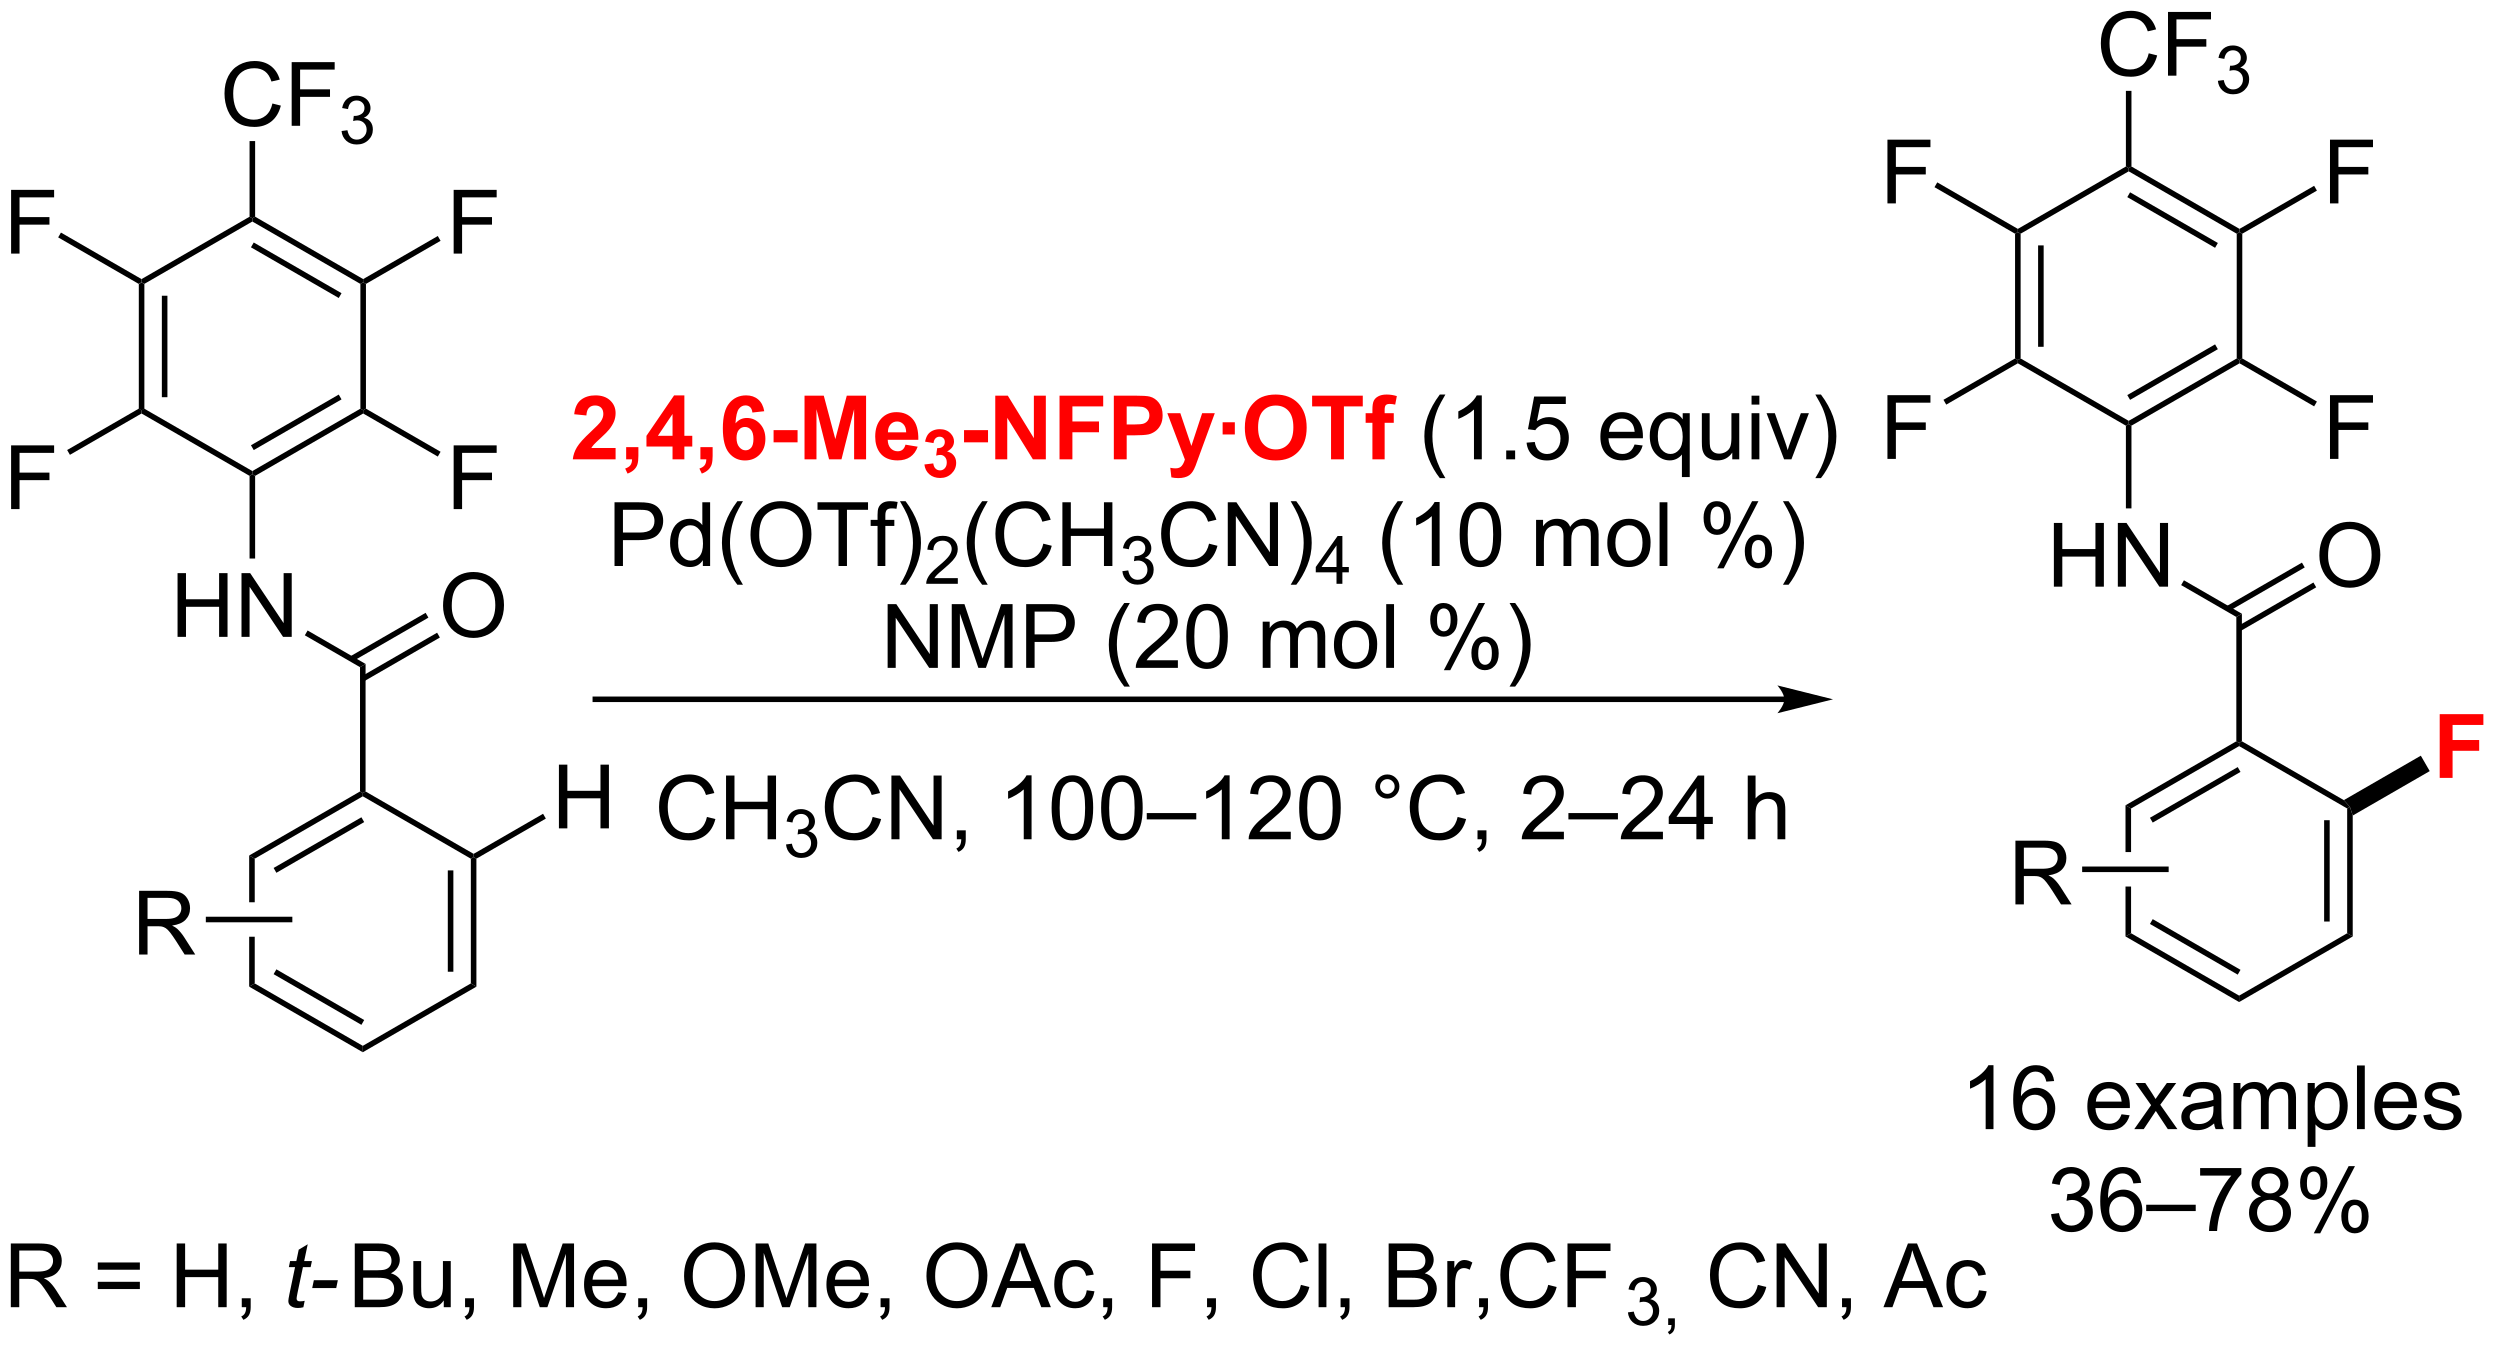 <?xml version="1.0" encoding="UTF-8"?>
<!DOCTYPE svg PUBLIC '-//W3C//DTD SVG 1.0//EN'
          'http://www.w3.org/TR/2001/REC-SVG-20010904/DTD/svg10.dtd'>
<svg stroke-dasharray="none" shape-rendering="auto" xmlns="http://www.w3.org/2000/svg" font-family="'Dialog'" text-rendering="auto" width="308" fill-opacity="1" color-interpolation="auto" color-rendering="auto" preserveAspectRatio="xMidYMid meet" font-size="12px" viewBox="0 0 308 166" fill="black" xmlns:xlink="http://www.w3.org/1999/xlink" stroke="black" image-rendering="auto" stroke-miterlimit="10" stroke-linecap="square" stroke-linejoin="miter" font-style="normal" stroke-width="1" height="166" stroke-dashoffset="0" font-weight="normal" stroke-opacity="1"
><!--Generated by the Batik Graphics2D SVG Generator--><defs id="genericDefs"
  /><g
  ><defs id="defs1"
    ><clipPath clipPathUnits="userSpaceOnUse" id="clipPath1"
      ><path d="M1.294 1.614 L231.836 1.614 L231.836 125.961 L1.294 125.961 L1.294 1.614 Z"
      /></clipPath
      ><clipPath clipPathUnits="userSpaceOnUse" id="clipPath2"
      ><path d="M-0.342 2.594 L-0.342 123.484 L223.79 123.484 L223.79 2.594 Z"
      /></clipPath
    ></defs
    ><g transform="scale(1.333,1.333) translate(-1.294,-1.614) matrix(1.029,0,0,1.029,1.646,-1.054)"
    ><path d="M12.125 28.107 L12.375 27.962 L12.625 28.107 L12.625 39.318 L12.375 39.462 L12.125 39.318 ZM14.195 29.158 L14.195 38.267 L14.695 38.267 L14.695 29.158 Z" stroke="none" clip-path="url(#clipPath2)"
    /></g
    ><g transform="matrix(1.371,0,0,1.371,0.469,-3.557)"
    ><path d="M12.375 39.751 L12.375 39.462 L12.625 39.318 L22.334 44.924 L22.334 45.212 L22.084 45.357 Z" stroke="none" clip-path="url(#clipPath2)"
    /></g
    ><g transform="matrix(1.371,0,0,1.371,0.469,-3.557)"
    ><path d="M22.584 45.357 L22.334 45.212 L22.334 44.924 L32.043 39.318 L32.293 39.462 L32.293 39.751 ZM22.459 43.039 L30.348 38.484 L30.098 38.051 L22.209 42.606 Z" stroke="none" clip-path="url(#clipPath2)"
    /></g
    ><g transform="matrix(1.371,0,0,1.371,0.469,-3.557)"
    ><path d="M32.543 39.318 L32.293 39.462 L32.043 39.318 L32.043 28.107 L32.293 27.962 L32.543 28.107 Z" stroke="none" clip-path="url(#clipPath2)"
    /></g
    ><g transform="matrix(1.371,0,0,1.371,0.469,-3.557)"
    ><path d="M32.293 27.674 L32.293 27.962 L32.043 28.107 L22.334 22.501 L22.334 22.212 L22.584 22.068 ZM30.348 28.941 L22.459 24.386 L22.209 24.819 L30.098 29.374 Z" stroke="none" clip-path="url(#clipPath2)"
    /></g
    ><g transform="matrix(1.371,0,0,1.371,0.469,-3.557)"
    ><path d="M22.084 22.068 L22.334 22.212 L22.334 22.501 L12.625 28.107 L12.375 27.962 L12.375 27.674 Z" stroke="none" clip-path="url(#clipPath2)"
    /></g
    ><g transform="matrix(1.371,0,0,1.371,0.469,-3.557)"
    ><path d="M24.137 11.895 L24.895 12.085 Q24.658 13.02 24.038 13.512 Q23.418 14.001 22.525 14.001 Q21.598 14.001 21.017 13.624 Q20.439 13.246 20.134 12.533 Q19.832 11.816 19.832 10.996 Q19.832 10.1 20.174 9.436 Q20.517 8.77 21.148 8.423 Q21.778 8.077 22.536 8.077 Q23.395 8.077 23.981 8.514 Q24.567 8.952 24.799 9.746 L24.051 9.921 Q23.853 9.296 23.473 9.012 Q23.096 8.725 22.52 8.725 Q21.861 8.725 21.416 9.043 Q20.973 9.358 20.793 9.892 Q20.614 10.426 20.614 10.991 Q20.614 11.723 20.827 12.267 Q21.041 12.811 21.489 13.082 Q21.939 13.35 22.463 13.35 Q23.098 13.35 23.538 12.983 Q23.981 12.616 24.137 11.895 ZM25.868 13.902 L25.868 8.176 L29.732 8.176 L29.732 8.85 L26.625 8.85 L26.625 10.624 L29.313 10.624 L29.313 11.301 L26.625 11.301 L26.625 13.902 L25.868 13.902 Z" stroke="none" clip-path="url(#clipPath2)"
    /></g
    ><g transform="matrix(1.371,0,0,1.371,0.469,-3.557)"
    ><path d="M30.35 14.368 L30.877 14.297 Q30.969 14.746 31.186 14.944 Q31.405 15.141 31.719 15.141 Q32.09 15.141 32.346 14.883 Q32.604 14.625 32.604 14.245 Q32.604 13.881 32.366 13.647 Q32.129 13.411 31.762 13.411 Q31.614 13.411 31.391 13.469 L31.45 13.006 Q31.502 13.012 31.534 13.012 Q31.872 13.012 32.141 12.836 Q32.411 12.661 32.411 12.293 Q32.411 12.004 32.213 11.815 Q32.018 11.623 31.707 11.623 Q31.399 11.623 31.194 11.817 Q30.989 12.01 30.93 12.397 L30.403 12.303 Q30.5 11.772 30.842 11.481 Q31.186 11.19 31.696 11.19 Q32.047 11.19 32.342 11.34 Q32.639 11.491 32.795 11.752 Q32.952 12.012 32.952 12.305 Q32.952 12.584 32.801 12.813 Q32.653 13.041 32.36 13.176 Q32.741 13.264 32.952 13.541 Q33.163 13.817 33.163 14.233 Q33.163 14.795 32.752 15.188 Q32.342 15.579 31.715 15.579 Q31.151 15.579 30.776 15.243 Q30.403 14.905 30.35 14.368 Z" stroke="none" clip-path="url(#clipPath2)"
    /></g
    ><g transform="matrix(1.371,0,0,1.371,0.469,-3.557)"
    ><path d="M22.584 22.068 L22.334 22.212 L22.084 22.068 L22.084 15.271 L22.584 15.271 Z" stroke="none" clip-path="url(#clipPath2)"
    /></g
    ><g transform="matrix(1.371,0,0,1.371,0.469,-3.557)"
    ><path d="M40.424 25.383 L40.424 19.656 L44.289 19.656 L44.289 20.33 L41.182 20.33 L41.182 22.104 L43.87 22.104 L43.87 22.781 L41.182 22.781 L41.182 25.383 L40.424 25.383 Z" stroke="none" clip-path="url(#clipPath2)"
    /></g
    ><g transform="matrix(1.371,0,0,1.371,0.469,-3.557)"
    ><path d="M32.543 28.107 L32.293 27.962 L32.293 27.674 L38.999 23.802 L39.249 24.235 Z" stroke="none" clip-path="url(#clipPath2)"
    /></g
    ><g transform="matrix(1.371,0,0,1.371,0.469,-3.557)"
    ><path d="M40.424 48.343 L40.424 42.616 L44.289 42.616 L44.289 43.29 L41.182 43.29 L41.182 45.064 L43.87 45.064 L43.87 45.741 L41.182 45.741 L41.182 48.343 L40.424 48.343 Z" stroke="none" clip-path="url(#clipPath2)"
    /></g
    ><g transform="matrix(1.371,0,0,1.371,0.469,-3.557)"
    ><path d="M32.293 39.751 L32.293 39.462 L32.543 39.318 L39.249 43.19 L38.999 43.623 Z" stroke="none" clip-path="url(#clipPath2)"
    /></g
    ><g transform="matrix(1.371,0,0,1.371,0.469,-3.557)"
    ><path d="M0.656 48.343 L0.656 42.616 L4.521 42.616 L4.521 43.29 L1.414 43.29 L1.414 45.064 L4.102 45.064 L4.102 45.741 L1.414 45.741 L1.414 48.343 L0.656 48.343 Z" stroke="none" clip-path="url(#clipPath2)"
    /></g
    ><g transform="matrix(1.371,0,0,1.371,0.469,-3.557)"
    ><path d="M12.125 39.318 L12.375 39.462 L12.375 39.751 L5.941 43.466 L5.691 43.033 Z" stroke="none" clip-path="url(#clipPath2)"
    /></g
    ><g transform="matrix(1.371,0,0,1.371,0.469,-3.557)"
    ><path d="M0.656 25.383 L0.656 19.656 L4.521 19.656 L4.521 20.33 L1.414 20.33 L1.414 22.104 L4.102 22.104 L4.102 22.781 L1.414 22.781 L1.414 25.383 L0.656 25.383 Z" stroke="none" clip-path="url(#clipPath2)"
    /></g
    ><g transform="matrix(1.371,0,0,1.371,0.469,-3.557)"
    ><path d="M12.375 27.674 L12.375 27.962 L12.125 28.107 L4.885 23.927 L5.135 23.494 Z" stroke="none" clip-path="url(#clipPath2)"
    /></g
    ><g transform="matrix(1.371,0,0,1.371,0.469,-3.557)"
    ><path d="M15.613 59.823 L15.613 54.096 L16.371 54.096 L16.371 56.448 L19.347 56.448 L19.347 54.096 L20.105 54.096 L20.105 59.823 L19.347 59.823 L19.347 57.122 L16.371 57.122 L16.371 59.823 L15.613 59.823 ZM21.359 59.823 L21.359 54.096 L22.138 54.096 L25.145 58.591 L25.145 54.096 L25.872 54.096 L25.872 59.823 L25.093 59.823 L22.086 55.323 L22.086 59.823 L21.359 59.823 Z" stroke="none" clip-path="url(#clipPath2)"
    /></g
    ><g transform="matrix(1.371,0,0,1.371,0.469,-3.557)"
    ><path d="M22.084 45.357 L22.334 45.212 L22.584 45.357 L22.584 52.788 L22.084 52.788 Z" stroke="none" clip-path="url(#clipPath2)"
    /></g
    ><g transform="matrix(1.371,0,0,1.371,0.469,-3.557)"
    ><path d="M27.05 59.684 L27.3 59.251 L32.509 62.258 L32.009 62.547 Z" stroke="none" clip-path="url(#clipPath2)"
    /></g
    ><g transform="matrix(1.371,0,0,1.371,0.469,-3.557)"
    ><path d="M32.009 62.547 L32.509 62.258 L32.509 73.718 L32.259 73.863 L32.009 73.718 Z" stroke="none" clip-path="url(#clipPath2)"
    /></g
    ><g transform="matrix(1.371,0,0,1.371,0.469,-3.557)"
    ><path d="M39.471 57.033 Q39.471 55.606 40.237 54.802 Q41.003 53.995 42.214 53.995 Q43.005 53.995 43.641 54.375 Q44.279 54.752 44.612 55.429 Q44.948 56.106 44.948 56.966 Q44.948 57.838 44.596 58.526 Q44.245 59.213 43.599 59.567 Q42.956 59.922 42.209 59.922 Q41.401 59.922 40.763 59.531 Q40.128 59.138 39.8 58.463 Q39.471 57.786 39.471 57.033 ZM40.253 57.044 Q40.253 58.08 40.807 58.677 Q41.365 59.27 42.206 59.27 Q43.06 59.27 43.612 58.669 Q44.167 58.067 44.167 56.963 Q44.167 56.263 43.93 55.742 Q43.693 55.221 43.237 54.935 Q42.784 54.645 42.216 54.645 Q41.412 54.645 40.831 55.2 Q40.253 55.752 40.253 57.044 Z" stroke="none" clip-path="url(#clipPath2)"
    /></g
    ><g transform="matrix(1.371,0,0,1.371,0.469,-3.557)"
    ><path d="M32.384 63.81 L39.186 59.883 L38.936 59.45 L32.134 63.377 ZM31.352 62.024 L38.155 58.096 L37.905 57.663 L31.102 61.591 Z" stroke="none" clip-path="url(#clipPath2)"
    /></g
    ><g transform="matrix(1.371,0,0,1.371,0.469,-3.557)"
    ><path d="M32.009 73.718 L32.259 73.863 L32.259 74.151 L22.549 79.757 L22.049 79.468 ZM32.134 76.036 L24.244 80.591 L24.494 81.024 L32.384 76.469 Z" stroke="none" clip-path="url(#clipPath2)"
    /></g
    ><g transform="matrix(1.371,0,0,1.371,0.469,-3.557)"
    ><path d="M22.049 79.468 L22.049 83.673 L22.549 83.673 L22.549 79.757 L22.049 79.468 ZM22.049 86.773 L22.049 91.257 L22.549 90.968 L22.549 86.773 Z" stroke="none" clip-path="url(#clipPath2)"
    /></g
    ><g transform="matrix(1.371,0,0,1.371,0.469,-3.557)"
    ><path d="M22.049 91.257 L22.549 90.968 L32.259 96.574 L32.259 97.151 ZM24.244 90.134 L32.134 94.689 L32.384 94.256 L24.494 89.701 Z" stroke="none" clip-path="url(#clipPath2)"
    /></g
    ><g transform="matrix(1.371,0,0,1.371,0.469,-3.557)"
    ><path d="M32.259 97.151 L32.259 96.574 L41.968 90.968 L42.468 91.257 Z" stroke="none" clip-path="url(#clipPath2)"
    /></g
    ><g transform="matrix(1.371,0,0,1.371,0.469,-3.557)"
    ><path d="M42.468 91.257 L41.968 90.968 L41.968 79.757 L42.218 79.613 L42.468 79.757 ZM40.398 89.918 L40.398 80.808 L39.898 80.808 L39.898 89.918 Z" stroke="none" clip-path="url(#clipPath2)"
    /></g
    ><g transform="matrix(1.371,0,0,1.371,0.469,-3.557)"
    ><path d="M42.218 79.324 L42.218 79.613 L41.968 79.757 L32.259 74.151 L32.259 73.863 L32.509 73.718 Z" stroke="none" clip-path="url(#clipPath2)"
    /></g
    ><g transform="matrix(1.371,0,0,1.371,0.469,-3.557)"
    ><path d="M49.883 77.033 L49.883 71.306 L50.641 71.306 L50.641 73.658 L53.618 73.658 L53.618 71.306 L54.376 71.306 L54.376 77.033 L53.618 77.033 L53.618 74.332 L50.641 74.332 L50.641 77.033 L49.883 77.033 Z" stroke="none" clip-path="url(#clipPath2)"
    /></g
    ><g transform="matrix(1.371,0,0,1.371,0.469,-3.557)"
    ><path d="M42.468 79.757 L42.218 79.613 L42.218 79.324 L48.458 75.721 L48.708 76.154 Z" stroke="none" clip-path="url(#clipPath2)"
    /></g
    ><g transform="matrix(1.371,0,0,1.371,0.469,-3.557)"
    ><path d="M12.158 88.373 L12.158 82.646 L14.697 82.646 Q15.463 82.646 15.861 82.8 Q16.26 82.954 16.497 83.344 Q16.736 83.735 16.736 84.209 Q16.736 84.818 16.34 85.238 Q15.947 85.654 15.121 85.766 Q15.424 85.912 15.58 86.053 Q15.911 86.357 16.207 86.813 L17.205 88.373 L16.252 88.373 L15.494 87.18 Q15.161 86.665 14.944 86.391 Q14.731 86.118 14.562 86.008 Q14.392 85.899 14.215 85.857 Q14.088 85.829 13.793 85.829 L12.916 85.829 L12.916 88.373 L12.158 88.373 ZM12.916 85.172 L14.543 85.172 Q15.064 85.172 15.356 85.066 Q15.65 84.959 15.801 84.722 Q15.955 84.485 15.955 84.209 Q15.955 83.803 15.658 83.542 Q15.364 83.279 14.728 83.279 L12.916 83.279 L12.916 85.172 Z" stroke="none" clip-path="url(#clipPath2)"
    /></g
    ><g transform="matrix(1.371,0,0,1.371,0.469,-3.557)"
    ><path d="M25.928 84.973 L25.928 85.473 L18.154 85.473 L18.154 84.973 Z" stroke="none" clip-path="url(#clipPath2)"
    /></g
    ><g transform="matrix(1.371,0,0,1.371,0.469,-3.557)"
    ><path d="M160.001 65.186 L53.156 65.186 L52.906 65.186 L52.906 65.686 L53.156 65.686 L160.001 65.686 L160.251 65.686 L160.251 65.186 L160.001 65.186 ZM164.376 65.436 L159.376 64.186 C159.376 64.186 160.001 64.889 160.001 65.436 C160.001 65.983 159.376 66.686 159.376 66.686 Z" stroke="none" clip-path="url(#clipPath2)"
    /></g
    ><g fill="red" transform="matrix(1.371,0,0,1.371,0.469,-3.557)" stroke="red"
    ><path d="M54.976 42.852 L54.976 43.873 L51.13 43.873 Q51.192 43.295 51.505 42.777 Q51.817 42.259 52.739 41.404 Q53.481 40.712 53.648 40.467 Q53.874 40.126 53.874 39.795 Q53.874 39.428 53.676 39.23 Q53.481 39.032 53.132 39.032 Q52.788 39.032 52.585 39.24 Q52.382 39.446 52.351 39.928 L51.257 39.819 Q51.356 38.912 51.872 38.519 Q52.387 38.123 53.161 38.123 Q54.007 38.123 54.492 38.582 Q54.976 39.037 54.976 39.717 Q54.976 40.102 54.838 40.454 Q54.7 40.803 54.398 41.186 Q54.2 41.438 53.679 41.915 Q53.161 42.392 53.02 42.548 Q52.882 42.704 52.796 42.852 L54.976 42.852 ZM55.925 42.774 L57.024 42.774 L57.024 43.561 Q57.024 44.037 56.941 44.313 Q56.86 44.589 56.631 44.808 Q56.402 45.027 56.05 45.152 L55.837 44.699 Q56.167 44.589 56.308 44.397 Q56.449 44.207 56.456 43.873 L55.925 43.873 L55.925 42.774 ZM60.093 43.873 L60.093 42.72 L57.749 42.72 L57.749 41.759 L60.234 38.123 L61.156 38.123 L61.156 41.756 L61.867 41.756 L61.867 42.72 L61.156 42.72 L61.156 43.873 L60.093 43.873 ZM60.093 41.756 L60.093 39.798 L58.778 41.756 L60.093 41.756 ZM62.597 42.774 L63.696 42.774 L63.696 43.561 Q63.696 44.037 63.613 44.313 Q63.532 44.589 63.303 44.808 Q63.074 45.027 62.722 45.152 L62.508 44.699 Q62.839 44.589 62.98 44.397 Q63.12 44.207 63.128 43.873 L62.597 43.873 L62.597 42.774 ZM68.333 39.548 L67.27 39.665 Q67.231 39.337 67.067 39.181 Q66.903 39.024 66.64 39.024 Q66.294 39.024 66.052 39.337 Q65.812 39.649 65.749 40.639 Q66.161 40.154 66.77 40.154 Q67.458 40.154 67.947 40.678 Q68.437 41.201 68.437 42.029 Q68.437 42.907 67.921 43.441 Q67.406 43.972 66.598 43.972 Q65.731 43.972 65.171 43.298 Q64.614 42.623 64.614 41.087 Q64.614 39.514 65.195 38.819 Q65.778 38.123 66.708 38.123 Q67.359 38.123 67.786 38.488 Q68.216 38.852 68.333 39.548 ZM65.843 41.944 Q65.843 42.477 66.088 42.769 Q66.335 43.061 66.653 43.061 Q66.958 43.061 67.161 42.824 Q67.364 42.584 67.364 42.04 Q67.364 41.483 67.145 41.222 Q66.927 40.962 66.598 40.962 Q66.281 40.962 66.062 41.212 Q65.843 41.459 65.843 41.944 ZM69.173 42.345 L69.173 41.248 L71.329 41.248 L71.329 42.345 L69.173 42.345 ZM71.954 43.873 L71.954 38.147 L73.683 38.147 L74.722 42.053 L75.751 38.147 L77.485 38.147 L77.485 43.873 L76.41 43.873 L76.41 39.365 L75.274 43.873 L74.16 43.873 L73.027 39.365 L73.027 43.873 L71.954 43.873 ZM81.027 42.553 L82.121 42.735 Q81.91 43.337 81.454 43.652 Q81.001 43.967 80.316 43.967 Q79.235 43.967 78.714 43.259 Q78.305 42.694 78.305 41.829 Q78.305 40.798 78.844 40.214 Q79.383 39.631 80.206 39.631 Q81.133 39.631 81.667 40.243 Q82.204 40.852 82.18 42.115 L79.43 42.115 Q79.441 42.602 79.693 42.876 Q79.949 43.147 80.329 43.147 Q80.587 43.147 80.761 43.006 Q80.938 42.865 81.027 42.553 ZM81.089 41.444 Q81.079 40.967 80.844 40.72 Q80.61 40.47 80.274 40.47 Q79.915 40.47 79.68 40.733 Q79.446 40.993 79.449 41.444 L81.089 41.444 Z" stroke="none" clip-path="url(#clipPath2)"
    /></g
    ><g fill="red" transform="matrix(1.371,0,0,1.371,0.469,-3.557)" stroke="red"
    ><path d="M82.726 44.333 L83.523 44.237 Q83.56 44.542 83.726 44.704 Q83.894 44.864 84.132 44.864 Q84.386 44.864 84.56 44.671 Q84.736 44.477 84.736 44.149 Q84.736 43.839 84.568 43.657 Q84.402 43.475 84.162 43.475 Q84.003 43.475 83.783 43.536 L83.874 42.866 Q84.209 42.874 84.384 42.721 Q84.56 42.567 84.56 42.311 Q84.56 42.094 84.431 41.965 Q84.302 41.837 84.087 41.837 Q83.876 41.837 83.726 41.983 Q83.578 42.13 83.546 42.411 L82.787 42.282 Q82.867 41.893 83.025 41.661 Q83.185 41.426 83.47 41.294 Q83.757 41.161 84.111 41.161 Q84.718 41.161 85.084 41.547 Q85.386 41.864 85.386 42.262 Q85.386 42.827 84.767 43.165 Q85.136 43.243 85.357 43.518 Q85.58 43.794 85.58 44.184 Q85.58 44.749 85.165 45.149 Q84.753 45.547 84.138 45.547 Q83.554 45.547 83.169 45.212 Q82.787 44.876 82.726 44.333 Z" stroke="none" clip-path="url(#clipPath2)"
    /></g
    ><g fill="red" transform="matrix(1.371,0,0,1.371,0.469,-3.557)" stroke="red"
    ><path d="M86.287 42.345 L86.287 41.248 L88.443 41.248 L88.443 42.345 L86.287 42.345 ZM89.094 43.873 L89.094 38.147 L90.219 38.147 L92.563 41.97 L92.563 38.147 L93.638 38.147 L93.638 43.873 L92.477 43.873 L90.17 40.139 L90.17 43.873 L89.094 43.873 ZM94.869 43.873 L94.869 38.147 L98.793 38.147 L98.793 39.115 L96.025 39.115 L96.025 40.47 L98.416 40.47 L98.416 41.438 L96.025 41.438 L96.025 43.873 L94.869 43.873 ZM99.748 43.873 L99.748 38.147 L101.602 38.147 Q102.657 38.147 102.977 38.233 Q103.469 38.36 103.8 38.793 Q104.133 39.225 104.133 39.907 Q104.133 40.436 103.941 40.795 Q103.751 41.154 103.456 41.36 Q103.162 41.563 102.857 41.631 Q102.443 41.712 101.657 41.712 L100.904 41.712 L100.904 43.873 L99.748 43.873 ZM100.904 39.115 L100.904 40.74 L101.537 40.74 Q102.219 40.74 102.448 40.652 Q102.68 40.561 102.81 40.371 Q102.943 40.178 102.943 39.923 Q102.943 39.61 102.758 39.407 Q102.576 39.204 102.295 39.154 Q102.086 39.115 101.461 39.115 L100.904 39.115 ZM104.555 39.725 L105.724 39.725 L106.717 42.67 L107.685 39.725 L108.821 39.725 L107.357 43.717 L107.094 44.441 Q106.951 44.803 106.818 44.993 Q106.688 45.186 106.519 45.306 Q106.349 45.425 106.099 45.49 Q105.852 45.558 105.54 45.558 Q105.224 45.558 104.92 45.49 L104.821 44.631 Q105.079 44.683 105.287 44.683 Q105.67 44.683 105.852 44.457 Q106.037 44.233 106.133 43.886 L104.555 39.725 ZM109.525 41.634 L109.525 40.537 L110.622 40.537 L110.622 41.634 L109.525 41.634 ZM111.521 41.045 Q111.521 40.17 111.782 39.576 Q111.977 39.139 112.316 38.793 Q112.654 38.444 113.055 38.274 Q113.592 38.048 114.29 38.048 Q115.555 38.048 116.316 38.834 Q117.076 39.618 117.076 41.017 Q117.076 42.404 116.321 43.188 Q115.568 43.972 114.305 43.972 Q113.029 43.972 112.274 43.194 Q111.521 42.412 111.521 41.045 ZM112.711 41.006 Q112.711 41.977 113.159 42.48 Q113.61 42.983 114.303 42.983 Q114.993 42.983 115.435 42.485 Q115.881 41.985 115.881 40.99 Q115.881 40.006 115.448 39.522 Q115.016 39.037 114.303 39.037 Q113.586 39.037 113.149 39.527 Q112.711 40.017 112.711 41.006 ZM119.267 43.873 L119.267 39.115 L117.567 39.115 L117.567 38.147 L122.119 38.147 L122.119 39.115 L120.424 39.115 L120.424 43.873 L119.267 43.873 ZM122.376 39.725 L122.985 39.725 L122.985 39.412 Q122.985 38.889 123.097 38.631 Q123.209 38.373 123.506 38.212 Q123.805 38.048 124.263 38.048 Q124.732 38.048 125.18 38.188 L125.032 38.954 Q124.771 38.892 124.529 38.892 Q124.29 38.892 124.185 39.004 Q124.084 39.115 124.084 39.431 L124.084 39.725 L124.904 39.725 L124.904 40.587 L124.084 40.587 L124.084 43.873 L122.985 43.873 L122.985 40.587 L122.376 40.587 L122.376 39.725 Z" stroke="none" clip-path="url(#clipPath2)"
    /></g
    ><g transform="matrix(1.371,0,0,1.371,0.469,-3.557)"
    ><path d="M129.041 45.558 Q128.458 44.824 128.054 43.839 Q127.653 42.852 127.653 41.798 Q127.653 40.868 127.955 40.017 Q128.306 39.029 129.041 38.048 L129.543 38.048 Q129.072 38.86 128.918 39.209 Q128.681 39.748 128.543 40.334 Q128.377 41.063 128.377 41.803 Q128.377 43.681 129.543 45.558 L129.041 45.558 ZM132.814 43.873 L132.111 43.873 L132.111 39.392 Q131.856 39.634 131.444 39.876 Q131.033 40.118 130.705 40.24 L130.705 39.561 Q131.293 39.282 131.733 38.889 Q132.176 38.493 132.361 38.123 L132.814 38.123 L132.814 43.873 ZM135.008 43.873 L135.008 43.071 L135.81 43.071 L135.81 43.873 L135.008 43.873 ZM136.838 42.373 L137.575 42.311 Q137.658 42.85 137.955 43.121 Q138.254 43.392 138.676 43.392 Q139.184 43.392 139.536 43.009 Q139.887 42.626 139.887 41.993 Q139.887 41.392 139.549 41.045 Q139.213 40.696 138.666 40.696 Q138.325 40.696 138.051 40.852 Q137.778 41.006 137.621 41.251 L136.963 41.165 L137.517 38.225 L140.364 38.225 L140.364 38.897 L138.08 38.897 L137.77 40.436 Q138.286 40.076 138.853 40.076 Q139.603 40.076 140.119 40.597 Q140.635 41.115 140.635 41.931 Q140.635 42.709 140.181 43.274 Q139.629 43.972 138.676 43.972 Q137.895 43.972 137.4 43.535 Q136.908 43.095 136.838 42.373 ZM146.543 42.537 L147.27 42.626 Q147.098 43.264 146.632 43.615 Q146.168 43.967 145.447 43.967 Q144.536 43.967 144.002 43.407 Q143.47 42.845 143.47 41.834 Q143.47 40.787 144.01 40.209 Q144.549 39.631 145.408 39.631 Q146.239 39.631 146.765 40.199 Q147.293 40.764 147.293 41.79 Q147.293 41.852 147.291 41.977 L144.197 41.977 Q144.236 42.662 144.583 43.027 Q144.931 43.389 145.45 43.389 Q145.838 43.389 146.111 43.186 Q146.385 42.983 146.543 42.537 ZM144.236 41.399 L146.551 41.399 Q146.504 40.876 146.286 40.615 Q145.95 40.209 145.416 40.209 Q144.931 40.209 144.601 40.535 Q144.27 40.858 144.236 41.399 ZM150.797 45.464 L150.797 43.431 Q150.633 43.662 150.339 43.816 Q150.045 43.967 149.711 43.967 Q148.974 43.967 148.44 43.379 Q147.907 42.787 147.907 41.759 Q147.907 41.134 148.123 40.639 Q148.342 40.142 148.753 39.886 Q149.165 39.631 149.657 39.631 Q150.428 39.631 150.868 40.279 L150.868 39.725 L151.5 39.725 L151.5 45.464 L150.797 45.464 ZM148.631 41.787 Q148.631 42.587 148.967 42.988 Q149.303 43.389 149.771 43.389 Q150.219 43.389 150.542 43.009 Q150.868 42.626 150.868 41.85 Q150.868 41.022 150.526 40.605 Q150.185 40.186 149.724 40.186 Q149.266 40.186 148.948 40.574 Q148.631 40.962 148.631 41.787 ZM155.322 43.873 L155.322 43.264 Q154.838 43.967 154.004 43.967 Q153.637 43.967 153.319 43.826 Q153.002 43.686 152.845 43.472 Q152.692 43.259 152.629 42.951 Q152.588 42.743 152.588 42.295 L152.588 39.725 L153.291 39.725 L153.291 42.024 Q153.291 42.576 153.333 42.767 Q153.4 43.045 153.614 43.204 Q153.83 43.36 154.145 43.36 Q154.463 43.36 154.739 43.199 Q155.017 43.037 155.132 42.759 Q155.246 42.477 155.246 41.946 L155.246 39.725 L155.95 39.725 L155.95 43.873 L155.322 43.873 ZM157.055 38.954 L157.055 38.147 L157.758 38.147 L157.758 38.954 L157.055 38.954 ZM157.055 43.873 L157.055 39.725 L157.758 39.725 L157.758 43.873 L157.055 43.873 ZM159.981 43.873 L158.403 39.725 L159.145 39.725 L160.036 42.209 Q160.181 42.61 160.301 43.045 Q160.395 42.717 160.564 42.256 L161.486 39.725 L162.208 39.725 L160.637 43.873 L159.981 43.873 ZM163.291 45.558 L162.786 45.558 Q163.955 43.681 163.955 41.803 Q163.955 41.069 163.786 40.345 Q163.653 39.759 163.416 39.22 Q163.262 38.868 162.786 38.048 L163.291 38.048 Q164.025 39.029 164.377 40.017 Q164.676 40.868 164.676 41.798 Q164.676 42.852 164.273 43.839 Q163.869 44.824 163.291 45.558 Z" stroke="none" clip-path="url(#clipPath2)"
    /></g
    ><g transform="matrix(1.371,0,0,1.371,0.469,-3.557)"
    ><path d="M63.186 76.006 L63.944 76.196 Q63.707 77.131 63.087 77.623 Q62.468 78.113 61.574 78.113 Q60.647 78.113 60.066 77.735 Q59.488 77.358 59.184 76.644 Q58.882 75.928 58.882 75.108 Q58.882 74.212 59.223 73.548 Q59.566 72.881 60.197 72.535 Q60.827 72.188 61.585 72.188 Q62.444 72.188 63.03 72.626 Q63.616 73.063 63.848 73.858 L63.1 74.032 Q62.902 73.407 62.522 73.123 Q62.145 72.837 61.569 72.837 Q60.91 72.837 60.465 73.154 Q60.022 73.47 59.843 74.004 Q59.663 74.537 59.663 75.102 Q59.663 75.834 59.876 76.379 Q60.09 76.923 60.538 77.194 Q60.988 77.462 61.512 77.462 Q62.147 77.462 62.587 77.095 Q63.03 76.727 63.186 76.006 ZM64.901 78.014 L64.901 72.287 L65.659 72.287 L65.659 74.639 L68.635 74.639 L68.635 72.287 L69.393 72.287 L69.393 78.014 L68.635 78.014 L68.635 75.313 L65.659 75.313 L65.659 78.014 L64.901 78.014 Z" stroke="none" clip-path="url(#clipPath2)"
    /></g
    ><g transform="matrix(1.371,0,0,1.371,0.469,-3.557)"
    ><path d="M70.29 78.479 L70.817 78.409 Q70.909 78.858 71.126 79.055 Q71.344 79.253 71.659 79.253 Q72.03 79.253 72.286 78.995 Q72.544 78.737 72.544 78.356 Q72.544 77.993 72.305 77.758 Q72.069 77.522 71.702 77.522 Q71.553 77.522 71.331 77.581 L71.389 77.118 Q71.442 77.124 71.473 77.124 Q71.811 77.124 72.081 76.948 Q72.35 76.772 72.35 76.405 Q72.35 76.116 72.153 75.926 Q71.958 75.735 71.647 75.735 Q71.339 75.735 71.133 75.928 Q70.928 76.122 70.87 76.508 L70.343 76.415 Q70.44 75.883 70.782 75.592 Q71.126 75.301 71.635 75.301 Q71.987 75.301 72.282 75.452 Q72.579 75.602 72.735 75.864 Q72.891 76.124 72.891 76.417 Q72.891 76.696 72.741 76.924 Q72.593 77.153 72.299 77.288 Q72.68 77.376 72.891 77.653 Q73.102 77.928 73.102 78.344 Q73.102 78.907 72.692 79.299 Q72.282 79.69 71.655 79.69 Q71.091 79.69 70.716 79.354 Q70.343 79.016 70.29 78.479 Z" stroke="none" clip-path="url(#clipPath2)"
    /></g
    ><g transform="matrix(1.371,0,0,1.371,0.469,-3.557)"
    ><path d="M78.078 76.006 L78.836 76.196 Q78.599 77.131 77.979 77.623 Q77.359 78.113 76.466 78.113 Q75.539 78.113 74.958 77.735 Q74.38 77.358 74.075 76.644 Q73.773 75.928 73.773 75.108 Q73.773 74.212 74.114 73.548 Q74.458 72.881 75.088 72.535 Q75.719 72.188 76.476 72.188 Q77.336 72.188 77.922 72.626 Q78.507 73.063 78.739 73.858 L77.992 74.032 Q77.794 73.407 77.414 73.123 Q77.036 72.837 76.461 72.837 Q75.802 72.837 75.356 73.154 Q74.914 73.47 74.734 74.004 Q74.554 74.537 74.554 75.102 Q74.554 75.834 74.768 76.379 Q74.981 76.923 75.429 77.194 Q75.88 77.462 76.403 77.462 Q77.039 77.462 77.479 77.095 Q77.922 76.727 78.078 76.006 ZM79.761 78.014 L79.761 72.287 L80.54 72.287 L83.548 76.782 L83.548 72.287 L84.274 72.287 L84.274 78.014 L83.496 78.014 L80.488 73.514 L80.488 78.014 L79.761 78.014 ZM85.64 78.014 L85.64 77.212 L86.442 77.212 L86.442 78.014 Q86.442 78.457 86.286 78.727 Q86.13 78.998 85.789 79.147 L85.594 78.847 Q85.817 78.748 85.922 78.558 Q86.028 78.371 86.039 78.014 L85.64 78.014 ZM92.356 78.014 L91.653 78.014 L91.653 73.532 Q91.398 73.774 90.987 74.016 Q90.575 74.259 90.247 74.381 L90.247 73.701 Q90.836 73.423 91.276 73.029 Q91.719 72.634 91.903 72.264 L92.356 72.264 L92.356 78.014 ZM94.157 75.188 Q94.157 74.173 94.366 73.556 Q94.574 72.936 94.985 72.6 Q95.399 72.264 96.024 72.264 Q96.485 72.264 96.832 72.449 Q97.181 72.634 97.407 72.985 Q97.634 73.334 97.761 73.837 Q97.892 74.337 97.892 75.188 Q97.892 76.196 97.683 76.816 Q97.478 77.436 97.064 77.774 Q96.652 78.113 96.024 78.113 Q95.196 78.113 94.722 77.516 Q94.157 76.803 94.157 75.188 ZM94.879 75.188 Q94.879 76.6 95.209 77.066 Q95.54 77.532 96.024 77.532 Q96.509 77.532 96.837 77.063 Q97.168 76.595 97.168 75.188 Q97.168 73.774 96.837 73.311 Q96.509 72.845 96.017 72.845 Q95.532 72.845 95.243 73.256 Q94.879 73.779 94.879 75.188 ZM98.606 75.188 Q98.606 74.173 98.815 73.556 Q99.023 72.936 99.435 72.6 Q99.849 72.264 100.474 72.264 Q100.935 72.264 101.281 72.449 Q101.63 72.634 101.856 72.985 Q102.083 73.334 102.211 73.837 Q102.341 74.337 102.341 75.188 Q102.341 76.196 102.132 76.816 Q101.927 77.436 101.513 77.774 Q101.101 78.113 100.474 78.113 Q99.645 78.113 99.172 77.516 Q98.606 76.803 98.606 75.188 ZM99.328 75.188 Q99.328 76.6 99.659 77.066 Q99.989 77.532 100.474 77.532 Q100.958 77.532 101.286 77.063 Q101.617 76.595 101.617 75.188 Q101.617 73.774 101.286 73.311 Q100.958 72.845 100.466 72.845 Q99.981 72.845 99.692 73.256 Q99.328 73.779 99.328 75.188 ZM102.707 76.225 L102.707 75.657 L107.157 75.657 L107.157 76.225 L102.707 76.225 ZM110.153 78.014 L109.45 78.014 L109.45 73.532 Q109.195 73.774 108.784 74.016 Q108.372 74.259 108.044 74.381 L108.044 73.701 Q108.632 73.423 109.073 73.029 Q109.515 72.634 109.7 72.264 L110.153 72.264 L110.153 78.014 ZM115.649 77.337 L115.649 78.014 L111.863 78.014 Q111.855 77.759 111.946 77.524 Q112.09 77.139 112.407 76.764 Q112.728 76.389 113.329 75.897 Q114.261 75.131 114.59 74.683 Q114.918 74.235 114.918 73.837 Q114.918 73.42 114.618 73.134 Q114.321 72.845 113.84 72.845 Q113.332 72.845 113.027 73.149 Q112.722 73.454 112.72 73.993 L111.996 73.92 Q112.071 73.11 112.556 72.688 Q113.04 72.264 113.855 72.264 Q114.681 72.264 115.16 72.722 Q115.642 73.178 115.642 73.852 Q115.642 74.196 115.501 74.529 Q115.36 74.86 115.032 75.227 Q114.707 75.595 113.949 76.235 Q113.316 76.766 113.136 76.957 Q112.957 77.147 112.84 77.337 L115.649 77.337 ZM116.403 75.188 Q116.403 74.173 116.612 73.556 Q116.82 72.936 117.231 72.6 Q117.645 72.264 118.27 72.264 Q118.731 72.264 119.078 72.449 Q119.427 72.634 119.653 72.985 Q119.88 73.334 120.007 73.837 Q120.138 74.337 120.138 75.188 Q120.138 76.196 119.929 76.816 Q119.724 77.436 119.31 77.774 Q118.898 78.113 118.27 78.113 Q117.442 78.113 116.969 77.516 Q116.403 76.803 116.403 75.188 ZM117.125 75.188 Q117.125 76.6 117.455 77.066 Q117.786 77.532 118.27 77.532 Q118.755 77.532 119.083 77.063 Q119.414 76.595 119.414 75.188 Q119.414 73.774 119.083 73.311 Q118.755 72.845 118.263 72.845 Q117.778 72.845 117.489 73.256 Q117.125 73.779 117.125 75.188 ZM123.242 73.272 Q123.242 72.821 123.56 72.506 Q123.88 72.188 124.325 72.188 Q124.778 72.188 125.094 72.506 Q125.411 72.821 125.411 73.272 Q125.411 73.72 125.091 74.04 Q124.773 74.358 124.325 74.358 Q123.88 74.358 123.56 74.043 Q123.242 73.725 123.242 73.272 ZM123.669 73.272 Q123.669 73.545 123.862 73.738 Q124.054 73.931 124.328 73.931 Q124.599 73.931 124.791 73.738 Q124.984 73.545 124.984 73.272 Q124.984 72.998 124.791 72.806 Q124.599 72.61 124.328 72.61 Q124.054 72.61 123.862 72.806 Q123.669 72.998 123.669 73.272 ZM130.644 76.006 L131.402 76.196 Q131.165 77.131 130.545 77.623 Q129.925 78.113 129.032 78.113 Q128.105 78.113 127.524 77.735 Q126.946 77.358 126.642 76.644 Q126.34 75.928 126.34 75.108 Q126.34 74.212 126.681 73.548 Q127.024 72.881 127.655 72.535 Q128.285 72.188 129.043 72.188 Q129.902 72.188 130.488 72.626 Q131.074 73.063 131.306 73.858 L130.558 74.032 Q130.36 73.407 129.98 73.123 Q129.603 72.837 129.027 72.837 Q128.368 72.837 127.923 73.154 Q127.48 73.47 127.3 74.004 Q127.121 74.537 127.121 75.102 Q127.121 75.834 127.334 76.379 Q127.548 76.923 127.996 77.194 Q128.446 77.462 128.97 77.462 Q129.605 77.462 130.045 77.095 Q130.488 76.727 130.644 76.006 ZM132.429 78.014 L132.429 77.212 L133.232 77.212 L133.232 78.014 Q133.232 78.457 133.075 78.727 Q132.919 78.998 132.578 79.147 L132.382 78.847 Q132.607 78.748 132.711 78.558 Q132.817 78.371 132.828 78.014 L132.429 78.014 ZM140.192 77.337 L140.192 78.014 L136.406 78.014 Q136.398 77.759 136.489 77.524 Q136.632 77.139 136.95 76.764 Q137.27 76.389 137.872 75.897 Q138.804 75.131 139.132 74.683 Q139.461 74.235 139.461 73.837 Q139.461 73.42 139.161 73.134 Q138.864 72.845 138.382 72.845 Q137.875 72.845 137.57 73.149 Q137.265 73.454 137.263 73.993 L136.539 73.92 Q136.614 73.11 137.099 72.688 Q137.583 72.264 138.398 72.264 Q139.224 72.264 139.703 72.722 Q140.185 73.178 140.185 73.852 Q140.185 74.196 140.044 74.529 Q139.903 74.86 139.575 75.227 Q139.25 75.595 138.492 76.235 Q137.859 76.766 137.679 76.957 Q137.5 77.147 137.382 77.337 L140.192 77.337 ZM140.597 76.225 L140.597 75.657 L145.048 75.657 L145.048 76.225 L140.597 76.225 ZM149.091 77.337 L149.091 78.014 L145.304 78.014 Q145.297 77.759 145.388 77.524 Q145.531 77.139 145.849 76.764 Q146.169 76.389 146.77 75.897 Q147.703 75.131 148.031 74.683 Q148.359 74.235 148.359 73.837 Q148.359 73.42 148.06 73.134 Q147.763 72.845 147.281 72.845 Q146.773 72.845 146.468 73.149 Q146.164 73.454 146.161 73.993 L145.437 73.92 Q145.513 73.11 145.997 72.688 Q146.482 72.264 147.297 72.264 Q148.122 72.264 148.601 72.722 Q149.083 73.178 149.083 73.852 Q149.083 74.196 148.942 74.529 Q148.802 74.86 148.474 75.227 Q148.148 75.595 147.39 76.235 Q146.757 76.766 146.578 76.957 Q146.398 77.147 146.281 77.337 L149.091 77.337 ZM152.097 78.014 L152.097 76.641 L149.613 76.641 L149.613 75.998 L152.228 72.287 L152.8 72.287 L152.8 75.998 L153.574 75.998 L153.574 76.641 L152.8 76.641 L152.8 78.014 L152.097 78.014 ZM152.097 75.998 L152.097 73.415 L150.306 75.998 L152.097 75.998 ZM156.712 78.014 L156.712 72.287 L157.415 72.287 L157.415 74.342 Q157.907 73.772 158.657 73.772 Q159.118 73.772 159.457 73.954 Q159.798 74.134 159.944 74.454 Q160.089 74.774 160.089 75.384 L160.089 78.014 L159.386 78.014 L159.386 75.384 Q159.386 74.858 159.157 74.618 Q158.931 74.376 158.511 74.376 Q158.199 74.376 157.923 74.54 Q157.649 74.701 157.532 74.98 Q157.415 75.256 157.415 75.743 L157.415 78.014 L156.712 78.014 Z" stroke="none" clip-path="url(#clipPath2)"
    /></g
    ><g transform="matrix(1.371,0,0,1.371,0.469,-3.557)"
    ><path d="M54.879 53.457 L54.879 47.73 L57.041 47.73 Q57.611 47.73 57.91 47.785 Q58.332 47.855 58.616 48.053 Q58.903 48.248 59.077 48.605 Q59.252 48.959 59.252 49.386 Q59.252 50.115 58.785 50.623 Q58.322 51.129 57.106 51.129 L55.637 51.129 L55.637 53.457 L54.879 53.457 ZM55.637 50.451 L57.119 50.451 Q57.853 50.451 58.16 50.178 Q58.47 49.904 58.47 49.41 Q58.47 49.05 58.288 48.795 Q58.106 48.537 57.809 48.457 Q57.619 48.404 57.103 48.404 L55.637 48.404 L55.637 50.451 ZM62.817 53.457 L62.817 52.933 Q62.424 53.55 61.658 53.55 Q61.16 53.55 60.744 53.277 Q60.33 53.004 60.101 52.514 Q59.871 52.022 59.871 51.386 Q59.871 50.764 60.077 50.259 Q60.285 49.754 60.7 49.485 Q61.114 49.214 61.627 49.214 Q62.002 49.214 62.293 49.373 Q62.588 49.529 62.77 49.785 L62.77 47.73 L63.47 47.73 L63.47 53.457 L62.817 53.457 ZM60.595 51.386 Q60.595 52.183 60.931 52.579 Q61.267 52.972 61.723 52.972 Q62.184 52.972 62.507 52.595 Q62.83 52.217 62.83 51.444 Q62.83 50.592 62.502 50.194 Q62.174 49.795 61.692 49.795 Q61.223 49.795 60.908 50.178 Q60.595 50.561 60.595 51.386 ZM65.92 55.142 Q65.336 54.407 64.933 53.423 Q64.532 52.436 64.532 51.381 Q64.532 50.451 64.834 49.6 Q65.185 48.613 65.92 47.631 L66.422 47.631 Q65.951 48.444 65.797 48.792 Q65.56 49.332 65.422 49.917 Q65.256 50.647 65.256 51.386 Q65.256 53.264 66.422 55.142 L65.92 55.142 ZM67.099 50.667 Q67.099 49.24 67.865 48.436 Q68.631 47.629 69.841 47.629 Q70.633 47.629 71.269 48.009 Q71.907 48.386 72.24 49.063 Q72.576 49.74 72.576 50.6 Q72.576 51.472 72.224 52.16 Q71.873 52.847 71.227 53.201 Q70.584 53.556 69.836 53.556 Q69.029 53.556 68.391 53.165 Q67.756 52.772 67.427 52.097 Q67.099 51.42 67.099 50.667 ZM67.881 50.678 Q67.881 51.714 68.435 52.311 Q68.993 52.904 69.834 52.904 Q70.688 52.904 71.24 52.303 Q71.795 51.701 71.795 50.597 Q71.795 49.897 71.558 49.376 Q71.321 48.855 70.865 48.569 Q70.412 48.279 69.844 48.279 Q69.039 48.279 68.459 48.834 Q67.881 49.386 67.881 50.678 ZM75.01 53.457 L75.01 48.404 L73.121 48.404 L73.121 47.73 L77.66 47.73 L77.66 48.404 L75.767 48.404 L75.767 53.457 L75.01 53.457 ZM78.516 53.457 L78.516 49.855 L77.896 49.855 L77.896 49.308 L78.516 49.308 L78.516 48.865 Q78.516 48.449 78.591 48.246 Q78.693 47.972 78.948 47.803 Q79.204 47.631 79.664 47.631 Q79.961 47.631 80.321 47.701 L80.216 48.316 Q79.998 48.277 79.802 48.277 Q79.482 48.277 79.349 48.415 Q79.216 48.55 79.216 48.925 L79.216 49.308 L80.024 49.308 L80.024 49.855 L79.216 49.855 L79.216 53.457 L78.516 53.457 ZM81.033 55.142 L80.528 55.142 Q81.697 53.264 81.697 51.386 Q81.697 50.652 81.528 49.928 Q81.395 49.342 81.158 48.803 Q81.004 48.451 80.528 47.631 L81.033 47.631 Q81.767 48.613 82.119 49.6 Q82.418 50.451 82.418 51.381 Q82.418 52.436 82.015 53.423 Q81.611 54.407 81.033 55.142 Z" stroke="none" clip-path="url(#clipPath2)"
    /></g
    ><g transform="matrix(1.371,0,0,1.371,0.469,-3.557)"
    ><path d="M85.729 54.549 L85.729 55.057 L82.889 55.057 Q82.883 54.865 82.952 54.689 Q83.059 54.4 83.297 54.119 Q83.538 53.838 83.989 53.469 Q84.688 52.895 84.934 52.559 Q85.18 52.223 85.18 51.924 Q85.18 51.611 84.956 51.396 Q84.733 51.18 84.372 51.18 Q83.991 51.18 83.762 51.408 Q83.534 51.637 83.532 52.041 L82.989 51.986 Q83.045 51.379 83.409 51.062 Q83.772 50.744 84.383 50.744 Q85.002 50.744 85.362 51.088 Q85.723 51.43 85.723 51.935 Q85.723 52.193 85.618 52.443 Q85.512 52.691 85.266 52.967 Q85.022 53.242 84.454 53.723 Q83.979 54.121 83.844 54.264 Q83.709 54.406 83.622 54.549 L85.729 54.549 Z" stroke="none" clip-path="url(#clipPath2)"
    /></g
    ><g transform="matrix(1.371,0,0,1.371,0.469,-3.557)"
    ><path d="M87.917 55.142 Q87.334 54.407 86.93 53.423 Q86.529 52.436 86.529 51.381 Q86.529 50.451 86.831 49.6 Q87.182 48.613 87.917 47.631 L88.419 47.631 Q87.948 48.444 87.794 48.792 Q87.557 49.332 87.419 49.917 Q87.253 50.647 87.253 51.386 Q87.253 53.264 88.419 55.142 L87.917 55.142 ZM93.412 51.449 L94.169 51.639 Q93.932 52.574 93.313 53.066 Q92.693 53.556 91.8 53.556 Q90.873 53.556 90.292 53.178 Q89.714 52.8 89.409 52.087 Q89.107 51.371 89.107 50.55 Q89.107 49.654 89.448 48.99 Q89.792 48.324 90.422 47.977 Q91.052 47.631 91.81 47.631 Q92.669 47.631 93.255 48.069 Q93.841 48.506 94.073 49.3 L93.326 49.475 Q93.128 48.85 92.748 48.566 Q92.37 48.279 91.794 48.279 Q91.136 48.279 90.69 48.597 Q90.248 48.912 90.068 49.446 Q89.888 49.98 89.888 50.545 Q89.888 51.277 90.102 51.821 Q90.315 52.365 90.763 52.636 Q91.214 52.904 91.737 52.904 Q92.373 52.904 92.813 52.537 Q93.255 52.17 93.412 51.449 ZM95.126 53.457 L95.126 47.73 L95.884 47.73 L95.884 50.082 L98.861 50.082 L98.861 47.73 L99.619 47.73 L99.619 53.457 L98.861 53.457 L98.861 50.756 L95.884 50.756 L95.884 53.457 L95.126 53.457 Z" stroke="none" clip-path="url(#clipPath2)"
    /></g
    ><g transform="matrix(1.371,0,0,1.371,0.469,-3.557)"
    ><path d="M100.515 53.922 L101.042 53.852 Q101.134 54.301 101.351 54.498 Q101.57 54.695 101.884 54.695 Q102.255 54.695 102.511 54.438 Q102.769 54.18 102.769 53.799 Q102.769 53.435 102.531 53.201 Q102.294 52.965 101.927 52.965 Q101.779 52.965 101.556 53.023 L101.615 52.56 Q101.667 52.566 101.699 52.566 Q102.037 52.566 102.306 52.391 Q102.576 52.215 102.576 51.848 Q102.576 51.559 102.378 51.369 Q102.183 51.178 101.873 51.178 Q101.564 51.178 101.359 51.371 Q101.154 51.564 101.095 51.951 L100.568 51.857 Q100.665 51.326 101.007 51.035 Q101.351 50.744 101.861 50.744 Q102.212 50.744 102.507 50.895 Q102.804 51.045 102.96 51.307 Q103.117 51.566 103.117 51.859 Q103.117 52.139 102.966 52.367 Q102.818 52.596 102.525 52.73 Q102.906 52.818 103.117 53.096 Q103.328 53.371 103.328 53.787 Q103.328 54.35 102.917 54.742 Q102.507 55.133 101.88 55.133 Q101.316 55.133 100.941 54.797 Q100.568 54.459 100.515 53.922 Z" stroke="none" clip-path="url(#clipPath2)"
    /></g
    ><g transform="matrix(1.371,0,0,1.371,0.469,-3.557)"
    ><path d="M108.303 51.449 L109.061 51.639 Q108.824 52.574 108.204 53.066 Q107.584 53.556 106.691 53.556 Q105.764 53.556 105.183 53.178 Q104.605 52.8 104.3 52.087 Q103.998 51.371 103.998 50.55 Q103.998 49.654 104.34 48.99 Q104.683 48.324 105.314 47.977 Q105.944 47.631 106.702 47.631 Q107.561 47.631 108.147 48.069 Q108.733 48.506 108.965 49.3 L108.217 49.475 Q108.019 48.85 107.639 48.566 Q107.261 48.279 106.686 48.279 Q106.027 48.279 105.582 48.597 Q105.139 48.912 104.959 49.446 Q104.78 49.98 104.78 50.545 Q104.78 51.277 104.993 51.821 Q105.207 52.365 105.655 52.636 Q106.105 52.904 106.629 52.904 Q107.264 52.904 107.704 52.537 Q108.147 52.17 108.303 51.449 ZM109.987 53.457 L109.987 47.73 L110.765 47.73 L113.773 52.225 L113.773 47.73 L114.5 47.73 L114.5 53.457 L113.721 53.457 L110.713 48.957 L110.713 53.457 L109.987 53.457 ZM116.144 55.142 L115.639 55.142 Q116.808 53.264 116.808 51.386 Q116.808 50.652 116.639 49.928 Q116.506 49.342 116.269 48.803 Q116.116 48.451 115.639 47.631 L116.144 47.631 Q116.879 48.613 117.23 49.6 Q117.53 50.451 117.53 51.381 Q117.53 52.436 117.126 53.423 Q116.722 54.407 116.144 55.142 Z" stroke="none" clip-path="url(#clipPath2)"
    /></g
    ><g transform="matrix(1.371,0,0,1.371,0.469,-3.557)"
    ><path d="M119.758 55.057 L119.758 54.027 L117.895 54.027 L117.895 53.545 L119.856 50.762 L120.286 50.762 L120.286 53.545 L120.866 53.545 L120.866 54.027 L120.286 54.027 L120.286 55.057 L119.758 55.057 ZM119.758 53.545 L119.758 51.607 L118.415 53.545 L119.758 53.545 Z" stroke="none" clip-path="url(#clipPath2)"
    /></g
    ><g transform="matrix(1.371,0,0,1.371,0.469,-3.557)"
    ><path d="M125.251 55.142 Q124.667 54.407 124.264 53.423 Q123.863 52.436 123.863 51.381 Q123.863 50.451 124.165 49.6 Q124.516 48.613 125.251 47.631 L125.753 47.631 Q125.282 48.444 125.128 48.792 Q124.891 49.332 124.753 49.917 Q124.587 50.647 124.587 51.386 Q124.587 53.264 125.753 55.142 L125.251 55.142 ZM129.024 53.457 L128.321 53.457 L128.321 48.975 Q128.066 49.217 127.654 49.459 Q127.243 49.701 126.915 49.824 L126.915 49.144 Q127.503 48.865 127.944 48.472 Q128.386 48.076 128.571 47.707 L129.024 47.707 L129.024 53.457 ZM130.825 50.631 Q130.825 49.615 131.033 48.998 Q131.242 48.379 131.653 48.042 Q132.067 47.707 132.692 47.707 Q133.153 47.707 133.5 47.892 Q133.848 48.076 134.075 48.428 Q134.302 48.777 134.429 49.279 Q134.559 49.779 134.559 50.631 Q134.559 51.639 134.351 52.259 Q134.145 52.879 133.731 53.217 Q133.32 53.556 132.692 53.556 Q131.864 53.556 131.39 52.959 Q130.825 52.246 130.825 50.631 ZM131.546 50.631 Q131.546 52.042 131.877 52.509 Q132.208 52.975 132.692 52.975 Q133.177 52.975 133.505 52.506 Q133.835 52.037 133.835 50.631 Q133.835 49.217 133.505 48.754 Q133.177 48.287 132.684 48.287 Q132.2 48.287 131.911 48.699 Q131.546 49.222 131.546 50.631 ZM137.692 53.457 L137.692 49.308 L138.32 49.308 L138.32 49.889 Q138.515 49.584 138.838 49.399 Q139.163 49.214 139.578 49.214 Q140.038 49.214 140.333 49.407 Q140.63 49.597 140.75 49.941 Q141.242 49.214 142.031 49.214 Q142.648 49.214 142.979 49.556 Q143.312 49.897 143.312 50.608 L143.312 53.457 L142.614 53.457 L142.614 50.842 Q142.614 50.42 142.544 50.235 Q142.476 50.05 142.296 49.938 Q142.117 49.824 141.875 49.824 Q141.437 49.824 141.148 50.115 Q140.859 50.404 140.859 51.045 L140.859 53.457 L140.156 53.457 L140.156 50.761 Q140.156 50.292 139.984 50.058 Q139.812 49.824 139.421 49.824 Q139.125 49.824 138.872 49.98 Q138.622 50.136 138.507 50.438 Q138.395 50.738 138.395 51.303 L138.395 53.457 L137.692 53.457 ZM144.093 51.381 Q144.093 50.23 144.734 49.675 Q145.27 49.214 146.038 49.214 Q146.895 49.214 147.437 49.774 Q147.981 50.334 147.981 51.324 Q147.981 52.123 147.739 52.584 Q147.5 53.042 147.041 53.298 Q146.583 53.55 146.038 53.55 Q145.169 53.55 144.63 52.993 Q144.093 52.433 144.093 51.381 ZM144.817 51.381 Q144.817 52.178 145.163 52.576 Q145.512 52.972 146.038 52.972 Q146.562 52.972 146.908 52.574 Q147.257 52.175 147.257 51.358 Q147.257 50.589 146.908 50.194 Q146.559 49.795 146.038 49.795 Q145.512 49.795 145.163 50.191 Q144.817 50.584 144.817 51.381 ZM148.79 53.457 L148.79 47.73 L149.493 47.73 L149.493 53.457 L148.79 53.457 ZM152.743 49.105 Q152.743 48.49 153.05 48.061 Q153.36 47.631 153.946 47.631 Q154.485 47.631 154.837 48.017 Q155.191 48.402 155.191 49.147 Q155.191 49.873 154.834 50.267 Q154.477 50.66 153.954 50.66 Q153.433 50.66 153.087 50.274 Q152.743 49.886 152.743 49.105 ZM153.964 48.115 Q153.704 48.115 153.529 48.342 Q153.355 48.569 153.355 49.175 Q153.355 49.725 153.529 49.951 Q153.707 50.175 153.964 50.175 Q154.23 50.175 154.404 49.949 Q154.579 49.722 154.579 49.121 Q154.579 48.566 154.402 48.342 Q154.227 48.115 153.964 48.115 ZM153.97 53.667 L157.102 47.631 L157.673 47.631 L154.55 53.667 L153.97 53.667 ZM156.446 52.113 Q156.446 51.496 156.753 51.069 Q157.063 50.639 157.652 50.639 Q158.191 50.639 158.545 51.024 Q158.899 51.41 158.899 52.154 Q158.899 52.881 158.54 53.274 Q158.183 53.667 157.657 53.667 Q157.136 53.667 156.79 53.279 Q156.446 52.889 156.446 52.113 ZM157.673 51.123 Q157.407 51.123 157.232 51.35 Q157.058 51.576 157.058 52.183 Q157.058 52.73 157.232 52.957 Q157.41 53.183 157.667 53.183 Q157.938 53.183 158.11 52.957 Q158.285 52.73 158.285 52.129 Q158.285 51.574 158.107 51.35 Q157.933 51.123 157.673 51.123 ZM160.38 55.142 L159.875 55.142 Q161.044 53.264 161.044 51.386 Q161.044 50.652 160.875 49.928 Q160.742 49.342 160.505 48.803 Q160.351 48.451 159.875 47.631 L160.38 47.631 Q161.114 48.613 161.466 49.6 Q161.765 50.451 161.765 51.381 Q161.765 52.436 161.361 53.423 Q160.958 54.407 160.38 55.142 Z" stroke="none" clip-path="url(#clipPath2)"
    /></g
    ><g transform="matrix(1.371,0,0,1.371,0.469,-3.557)"
    ><path d="M79.422 62.607 L79.422 56.88 L80.2 56.88 L83.208 61.375 L83.208 56.88 L83.935 56.88 L83.935 62.607 L83.156 62.607 L80.148 58.107 L80.148 62.607 L79.422 62.607 ZM85.183 62.607 L85.183 56.88 L86.324 56.88 L87.681 60.935 Q87.868 61.5 87.954 61.781 Q88.051 61.469 88.259 60.864 L89.629 56.88 L90.65 56.88 L90.65 62.607 L89.918 62.607 L89.918 57.812 L88.254 62.607 L87.572 62.607 L85.915 57.732 L85.915 62.607 L85.183 62.607 ZM91.871 62.607 L91.871 56.88 L94.032 56.88 Q94.603 56.88 94.902 56.935 Q95.324 57.005 95.608 57.203 Q95.894 57.398 96.069 57.755 Q96.243 58.109 96.243 58.536 Q96.243 59.266 95.777 59.773 Q95.314 60.279 94.098 60.279 L92.629 60.279 L92.629 62.607 L91.871 62.607 ZM92.629 59.601 L94.111 59.601 Q94.845 59.601 95.152 59.328 Q95.462 59.054 95.462 58.56 Q95.462 58.2 95.28 57.945 Q95.098 57.687 94.801 57.607 Q94.611 57.554 94.095 57.554 L92.629 57.554 L92.629 59.601 ZM100.685 64.291 Q100.102 63.557 99.698 62.573 Q99.297 61.586 99.297 60.531 Q99.297 59.601 99.599 58.75 Q99.95 57.763 100.685 56.781 L101.187 56.781 Q100.716 57.594 100.562 57.943 Q100.325 58.482 100.187 59.068 Q100.021 59.797 100.021 60.536 Q100.021 62.414 101.187 64.291 L100.685 64.291 ZM105.505 61.929 L105.505 62.607 L101.719 62.607 Q101.711 62.351 101.802 62.117 Q101.945 61.732 102.263 61.357 Q102.583 60.982 103.185 60.489 Q104.117 59.724 104.445 59.276 Q104.773 58.828 104.773 58.429 Q104.773 58.013 104.474 57.726 Q104.177 57.437 103.695 57.437 Q103.187 57.437 102.883 57.742 Q102.578 58.047 102.575 58.586 L101.852 58.513 Q101.927 57.703 102.411 57.281 Q102.896 56.857 103.711 56.857 Q104.536 56.857 105.016 57.315 Q105.497 57.771 105.497 58.445 Q105.497 58.789 105.357 59.122 Q105.216 59.453 104.888 59.82 Q104.562 60.187 103.805 60.828 Q103.172 61.359 102.992 61.549 Q102.812 61.739 102.695 61.929 L105.505 61.929 ZM106.259 59.781 Q106.259 58.766 106.467 58.148 Q106.676 57.529 107.087 57.193 Q107.501 56.857 108.126 56.857 Q108.587 56.857 108.933 57.041 Q109.282 57.226 109.509 57.578 Q109.736 57.927 109.863 58.429 Q109.993 58.929 109.993 59.781 Q109.993 60.789 109.785 61.409 Q109.579 62.029 109.165 62.367 Q108.754 62.706 108.126 62.706 Q107.298 62.706 106.824 62.109 Q106.259 61.396 106.259 59.781 ZM106.98 59.781 Q106.98 61.193 107.311 61.659 Q107.642 62.125 108.126 62.125 Q108.611 62.125 108.939 61.656 Q109.269 61.187 109.269 59.781 Q109.269 58.367 108.939 57.904 Q108.611 57.437 108.118 57.437 Q107.634 57.437 107.345 57.849 Q106.98 58.372 106.98 59.781 ZM113.126 62.607 L113.126 58.458 L113.754 58.458 L113.754 59.039 Q113.949 58.734 114.272 58.549 Q114.598 58.364 115.012 58.364 Q115.473 58.364 115.767 58.557 Q116.064 58.747 116.183 59.091 Q116.676 58.364 117.465 58.364 Q118.082 58.364 118.413 58.706 Q118.746 59.047 118.746 59.758 L118.746 62.607 L118.048 62.607 L118.048 59.992 Q118.048 59.57 117.978 59.385 Q117.91 59.2 117.73 59.088 Q117.551 58.974 117.308 58.974 Q116.871 58.974 116.582 59.266 Q116.293 59.554 116.293 60.195 L116.293 62.607 L115.59 62.607 L115.59 59.911 Q115.59 59.443 115.418 59.208 Q115.246 58.974 114.855 58.974 Q114.558 58.974 114.306 59.13 Q114.056 59.286 113.941 59.588 Q113.829 59.888 113.829 60.453 L113.829 62.607 L113.126 62.607 ZM119.527 60.531 Q119.527 59.38 120.168 58.825 Q120.704 58.364 121.473 58.364 Q122.329 58.364 122.871 58.924 Q123.415 59.484 123.415 60.474 Q123.415 61.273 123.173 61.734 Q122.933 62.193 122.475 62.448 Q122.017 62.7 121.473 62.7 Q120.603 62.7 120.064 62.143 Q119.527 61.583 119.527 60.531 ZM120.251 60.531 Q120.251 61.328 120.598 61.726 Q120.947 62.122 121.473 62.122 Q121.996 62.122 122.342 61.724 Q122.691 61.325 122.691 60.508 Q122.691 59.739 122.342 59.344 Q121.993 58.945 121.473 58.945 Q120.947 58.945 120.598 59.341 Q120.251 59.734 120.251 60.531 ZM124.224 62.607 L124.224 56.88 L124.927 56.88 L124.927 62.607 L124.224 62.607 ZM128.177 58.255 Q128.177 57.641 128.484 57.211 Q128.794 56.781 129.38 56.781 Q129.919 56.781 130.271 57.166 Q130.625 57.552 130.625 58.297 Q130.625 59.023 130.268 59.416 Q129.911 59.81 129.388 59.81 Q128.867 59.81 128.521 59.424 Q128.177 59.036 128.177 58.255 ZM129.398 57.266 Q129.138 57.266 128.963 57.492 Q128.789 57.719 128.789 58.325 Q128.789 58.875 128.963 59.101 Q129.141 59.325 129.398 59.325 Q129.664 59.325 129.838 59.099 Q130.013 58.872 130.013 58.271 Q130.013 57.716 129.836 57.492 Q129.661 57.266 129.398 57.266 ZM129.404 62.818 L132.536 56.781 L133.107 56.781 L129.984 62.818 L129.404 62.818 ZM131.88 61.263 Q131.88 60.646 132.187 60.219 Q132.497 59.789 133.086 59.789 Q133.625 59.789 133.979 60.174 Q134.333 60.56 134.333 61.304 Q134.333 62.031 133.974 62.424 Q133.617 62.818 133.091 62.818 Q132.57 62.818 132.224 62.429 Q131.88 62.039 131.88 61.263 ZM133.107 60.273 Q132.841 60.273 132.667 60.5 Q132.492 60.726 132.492 61.333 Q132.492 61.88 132.667 62.107 Q132.844 62.333 133.101 62.333 Q133.372 62.333 133.544 62.107 Q133.719 61.88 133.719 61.279 Q133.719 60.724 133.542 60.5 Q133.367 60.273 133.107 60.273 ZM135.814 64.291 L135.309 64.291 Q136.478 62.414 136.478 60.536 Q136.478 59.802 136.309 59.078 Q136.176 58.492 135.939 57.953 Q135.785 57.601 135.309 56.781 L135.814 56.781 Q136.548 57.763 136.9 58.75 Q137.199 59.601 137.199 60.531 Q137.199 61.586 136.796 62.573 Q136.392 63.557 135.814 64.291 Z" stroke="none" clip-path="url(#clipPath2)"
    /></g
    ><g transform="matrix(1.371,0,0,1.371,0.469,-3.557)"
    ><path d="M180.734 23.596 L180.984 23.452 L181.234 23.596 L181.234 34.807 L180.984 34.952 L180.734 34.807 ZM182.804 24.647 L182.804 33.757 L183.304 33.757 L183.304 24.647 Z" stroke="none" clip-path="url(#clipPath2)"
    /></g
    ><g transform="matrix(1.371,0,0,1.371,0.469,-3.557)"
    ><path d="M180.984 35.24 L180.984 34.952 L181.234 34.807 L190.944 40.413 L190.944 40.702 L190.694 40.846 Z" stroke="none" clip-path="url(#clipPath2)"
    /></g
    ><g transform="matrix(1.371,0,0,1.371,0.469,-3.557)"
    ><path d="M191.194 40.846 L190.944 40.702 L190.944 40.413 L200.653 34.807 L200.903 34.952 L200.903 35.24 ZM191.069 38.528 L198.958 33.973 L198.708 33.54 L190.819 38.095 Z" stroke="none" clip-path="url(#clipPath2)"
    /></g
    ><g transform="matrix(1.371,0,0,1.371,0.469,-3.557)"
    ><path d="M201.153 34.807 L200.903 34.952 L200.653 34.807 L200.653 23.596 L200.903 23.452 L201.153 23.596 Z" stroke="none" clip-path="url(#clipPath2)"
    /></g
    ><g transform="matrix(1.371,0,0,1.371,0.469,-3.557)"
    ><path d="M200.903 23.163 L200.903 23.452 L200.653 23.596 L190.944 17.99 L190.944 17.702 L191.194 17.557 ZM198.958 24.43 L191.069 19.875 L190.819 20.308 L198.708 24.863 Z" stroke="none" clip-path="url(#clipPath2)"
    /></g
    ><g transform="matrix(1.371,0,0,1.371,0.469,-3.557)"
    ><path d="M190.694 17.557 L190.944 17.702 L190.944 17.99 L181.234 23.596 L180.984 23.452 L180.984 23.163 Z" stroke="none" clip-path="url(#clipPath2)"
    /></g
    ><g transform="matrix(1.371,0,0,1.371,0.469,-3.557)"
    ><path d="M192.747 7.384 L193.504 7.574 Q193.268 8.509 192.648 9.001 Q192.028 9.491 191.135 9.491 Q190.208 9.491 189.627 9.113 Q189.049 8.735 188.744 8.022 Q188.442 7.306 188.442 6.485 Q188.442 5.59 188.783 4.926 Q189.127 4.259 189.757 3.912 Q190.387 3.566 191.145 3.566 Q192.004 3.566 192.59 4.004 Q193.176 4.441 193.408 5.235 L192.661 5.41 Q192.463 4.785 192.083 4.501 Q191.705 4.215 191.129 4.215 Q190.471 4.215 190.025 4.532 Q189.583 4.847 189.403 5.381 Q189.223 5.915 189.223 6.48 Q189.223 7.212 189.437 7.756 Q189.65 8.3 190.098 8.571 Q190.549 8.839 191.072 8.839 Q191.708 8.839 192.148 8.472 Q192.59 8.105 192.747 7.384 ZM194.477 9.392 L194.477 3.665 L198.342 3.665 L198.342 4.34 L195.235 4.34 L195.235 6.113 L197.922 6.113 L197.922 6.79 L195.235 6.79 L195.235 9.392 L194.477 9.392 Z" stroke="none" clip-path="url(#clipPath2)"
    /></g
    ><g transform="matrix(1.371,0,0,1.371,0.469,-3.557)"
    ><path d="M198.959 9.857 L199.487 9.787 Q199.579 10.236 199.796 10.433 Q200.014 10.63 200.329 10.63 Q200.7 10.63 200.956 10.373 Q201.214 10.115 201.214 9.734 Q201.214 9.37 200.975 9.136 Q200.739 8.9 200.372 8.9 Q200.223 8.9 200.001 8.958 L200.059 8.495 Q200.112 8.501 200.143 8.501 Q200.481 8.501 200.751 8.326 Q201.02 8.15 201.02 7.783 Q201.02 7.494 200.823 7.304 Q200.627 7.113 200.317 7.113 Q200.008 7.113 199.803 7.306 Q199.598 7.499 199.54 7.886 L199.012 7.792 Q199.11 7.261 199.452 6.97 Q199.796 6.679 200.305 6.679 Q200.657 6.679 200.952 6.83 Q201.249 6.98 201.405 7.242 Q201.561 7.501 201.561 7.794 Q201.561 8.074 201.411 8.302 Q201.262 8.531 200.969 8.665 Q201.35 8.753 201.561 9.031 Q201.772 9.306 201.772 9.722 Q201.772 10.285 201.362 10.677 Q200.952 11.068 200.325 11.068 Q199.76 11.068 199.385 10.732 Q199.012 10.394 198.959 9.857 Z" stroke="none" clip-path="url(#clipPath2)"
    /></g
    ><g transform="matrix(1.371,0,0,1.371,0.469,-3.557)"
    ><path d="M191.194 17.557 L190.944 17.702 L190.694 17.557 L190.694 10.76 L191.194 10.76 Z" stroke="none" clip-path="url(#clipPath2)"
    /></g
    ><g transform="matrix(1.371,0,0,1.371,0.469,-3.557)"
    ><path d="M209.034 20.872 L209.034 15.145 L212.898 15.145 L212.898 15.82 L209.792 15.82 L209.792 17.593 L212.479 17.593 L212.479 18.27 L209.792 18.27 L209.792 20.872 L209.034 20.872 Z" stroke="none" clip-path="url(#clipPath2)"
    /></g
    ><g transform="matrix(1.371,0,0,1.371,0.469,-3.557)"
    ><path d="M201.153 23.596 L200.903 23.452 L200.903 23.163 L207.609 19.291 L207.859 19.724 Z" stroke="none" clip-path="url(#clipPath2)"
    /></g
    ><g transform="matrix(1.371,0,0,1.371,0.469,-3.557)"
    ><path d="M209.034 43.832 L209.034 38.105 L212.898 38.105 L212.898 38.78 L209.792 38.78 L209.792 40.553 L212.479 40.553 L212.479 41.23 L209.792 41.23 L209.792 43.832 L209.034 43.832 Z" stroke="none" clip-path="url(#clipPath2)"
    /></g
    ><g transform="matrix(1.371,0,0,1.371,0.469,-3.557)"
    ><path d="M200.903 35.24 L200.903 34.952 L201.153 34.807 L207.859 38.679 L207.609 39.112 Z" stroke="none" clip-path="url(#clipPath2)"
    /></g
    ><g transform="matrix(1.371,0,0,1.371,0.469,-3.557)"
    ><path d="M169.266 43.832 L169.266 38.105 L173.13 38.105 L173.13 38.78 L170.024 38.78 L170.024 40.553 L172.711 40.553 L172.711 41.23 L170.024 41.23 L170.024 43.832 L169.266 43.832 Z" stroke="none" clip-path="url(#clipPath2)"
    /></g
    ><g transform="matrix(1.371,0,0,1.371,0.469,-3.557)"
    ><path d="M180.734 34.807 L180.984 34.952 L180.984 35.24 L174.55 38.955 L174.3 38.522 Z" stroke="none" clip-path="url(#clipPath2)"
    /></g
    ><g transform="matrix(1.371,0,0,1.371,0.469,-3.557)"
    ><path d="M169.266 20.872 L169.266 15.145 L173.13 15.145 L173.13 15.82 L170.024 15.82 L170.024 17.593 L172.711 17.593 L172.711 18.27 L170.024 18.27 L170.024 20.872 L169.266 20.872 Z" stroke="none" clip-path="url(#clipPath2)"
    /></g
    ><g transform="matrix(1.371,0,0,1.371,0.469,-3.557)"
    ><path d="M180.984 23.163 L180.984 23.452 L180.734 23.596 L173.494 19.416 L173.744 18.983 Z" stroke="none" clip-path="url(#clipPath2)"
    /></g
    ><g transform="matrix(1.371,0,0,1.371,0.469,-3.557)"
    ><path d="M184.222 55.312 L184.222 49.585 L184.98 49.585 L184.98 51.937 L187.957 51.937 L187.957 49.585 L188.715 49.585 L188.715 55.312 L187.957 55.312 L187.957 52.611 L184.98 52.611 L184.98 55.312 L184.222 55.312 ZM189.969 55.312 L189.969 49.585 L190.747 49.585 L193.755 54.08 L193.755 49.585 L194.482 49.585 L194.482 55.312 L193.703 55.312 L190.695 50.812 L190.695 55.312 L189.969 55.312 Z" stroke="none" clip-path="url(#clipPath2)"
    /></g
    ><g transform="matrix(1.371,0,0,1.371,0.469,-3.557)"
    ><path d="M190.694 40.846 L190.944 40.702 L191.194 40.846 L191.194 48.277 L190.694 48.277 Z" stroke="none" clip-path="url(#clipPath2)"
    /></g
    ><g transform="matrix(1.371,0,0,1.371,0.469,-3.557)"
    ><path d="M195.659 55.173 L195.909 54.74 L201.118 57.748 L200.618 58.036 Z" stroke="none" clip-path="url(#clipPath2)"
    /></g
    ><g transform="matrix(1.371,0,0,1.371,0.469,-3.557)"
    ><path d="M200.618 58.036 L201.118 57.748 L201.118 69.208 L200.868 69.352 L200.618 69.208 Z" stroke="none" clip-path="url(#clipPath2)"
    /></g
    ><g transform="matrix(1.371,0,0,1.371,0.469,-3.557)"
    ><path d="M208.081 52.523 Q208.081 51.096 208.846 50.291 Q209.612 49.484 210.823 49.484 Q211.615 49.484 212.25 49.864 Q212.888 50.242 213.221 50.919 Q213.558 51.596 213.558 52.455 Q213.558 53.327 213.206 54.015 Q212.854 54.702 212.208 55.057 Q211.565 55.411 210.818 55.411 Q210.011 55.411 209.373 55.02 Q208.737 54.627 208.409 53.952 Q208.081 53.275 208.081 52.523 ZM208.862 52.533 Q208.862 53.57 209.417 54.166 Q209.974 54.76 210.815 54.76 Q211.669 54.76 212.221 54.158 Q212.776 53.557 212.776 52.452 Q212.776 51.752 212.539 51.231 Q212.302 50.71 211.846 50.424 Q211.393 50.135 210.826 50.135 Q210.021 50.135 209.44 50.689 Q208.862 51.242 208.862 52.533 Z" stroke="none" clip-path="url(#clipPath2)"
    /></g
    ><g transform="matrix(1.371,0,0,1.371,0.469,-3.557)"
    ><path d="M200.993 59.299 L207.796 55.372 L207.546 54.939 L200.743 58.866 ZM199.962 57.513 L206.764 53.585 L206.514 53.152 L199.712 57.08 Z" stroke="none" clip-path="url(#clipPath2)"
    /></g
    ><g transform="matrix(1.371,0,0,1.371,0.469,-3.557)"
    ><path d="M200.618 69.208 L200.868 69.352 L200.868 69.641 L191.159 75.246 L190.659 74.958 ZM200.743 71.526 L192.854 76.081 L193.104 76.513 L200.993 71.959 Z" stroke="none" clip-path="url(#clipPath2)"
    /></g
    ><g transform="matrix(1.371,0,0,1.371,0.469,-3.557)"
    ><path d="M190.659 74.958 L190.659 79.162 L191.159 79.162 L191.159 75.246 L190.659 74.958 ZM190.659 82.262 L190.659 86.746 L191.159 86.458 L191.159 82.262 Z" stroke="none" clip-path="url(#clipPath2)"
    /></g
    ><g transform="matrix(1.371,0,0,1.371,0.469,-3.557)"
    ><path d="M190.659 86.746 L191.159 86.458 L200.868 92.063 L200.868 92.641 ZM192.854 85.623 L200.743 90.178 L200.993 89.745 L193.104 85.19 Z" stroke="none" clip-path="url(#clipPath2)"
    /></g
    ><g transform="matrix(1.371,0,0,1.371,0.469,-3.557)"
    ><path d="M200.868 92.641 L200.868 92.063 L210.577 86.458 L211.077 86.746 Z" stroke="none" clip-path="url(#clipPath2)"
    /></g
    ><g transform="matrix(1.371,0,0,1.371,0.469,-3.557)"
    ><path d="M211.077 86.746 L210.577 86.458 L210.577 75.246 L210.827 75.102 L211.077 75.881 ZM209.007 85.407 L209.007 76.297 L208.507 76.297 L208.507 85.407 Z" stroke="none" clip-path="url(#clipPath2)"
    /></g
    ><g transform="matrix(1.371,0,0,1.371,0.469,-3.557)"
    ><path d="M210.278 74.496 L210.827 75.102 L210.577 75.246 L200.868 69.641 L200.868 69.352 L201.118 69.208 Z" stroke="none" clip-path="url(#clipPath2)"
    /></g
    ><g fill="red" transform="matrix(1.371,0,0,1.371,0.469,-3.557)" stroke="red"
    ><path d="M218.893 72.497 L218.893 66.77 L222.818 66.77 L222.818 67.739 L220.05 67.739 L220.05 69.093 L222.44 69.093 L222.44 70.062 L220.05 70.062 L220.05 72.497 L218.893 72.497 Z" stroke="none" clip-path="url(#clipPath2)"
    /></g
    ><g transform="matrix(1.371,0,0,1.371,0.469,-3.557)"
    ><path d="M211.077 75.881 L210.827 75.102 L210.278 74.496 L217.196 70.501 L217.996 71.887 Z" stroke="none" clip-path="url(#clipPath2)"
    /></g
    ><g transform="matrix(1.371,0,0,1.371,0.469,-3.557)"
    ><path d="M180.767 83.862 L180.767 78.136 L183.306 78.136 Q184.072 78.136 184.47 78.289 Q184.869 78.443 185.106 78.834 Q185.345 79.224 185.345 79.698 Q185.345 80.308 184.95 80.727 Q184.556 81.143 183.731 81.255 Q184.033 81.401 184.189 81.542 Q184.52 81.847 184.817 82.302 L185.814 83.862 L184.861 83.862 L184.103 82.669 Q183.77 82.154 183.554 81.88 Q183.34 81.607 183.171 81.498 Q183.002 81.388 182.825 81.347 Q182.697 81.318 182.403 81.318 L181.525 81.318 L181.525 83.862 L180.767 83.862 ZM181.525 80.662 L183.153 80.662 Q183.674 80.662 183.965 80.555 Q184.26 80.448 184.411 80.211 Q184.564 79.974 184.564 79.698 Q184.564 79.292 184.267 79.031 Q183.973 78.768 183.338 78.768 L181.525 78.768 L181.525 80.662 Z" stroke="none" clip-path="url(#clipPath2)"
    /></g
    ><g transform="matrix(1.371,0,0,1.371,0.469,-3.557)"
    ><path d="M194.537 80.462 L194.537 80.962 L186.763 80.962 L186.763 80.462 Z" stroke="none" clip-path="url(#clipPath2)"
    /></g
    ><g transform="matrix(1.371,0,0,1.371,0.469,-3.557)"
    ><path d="M178.795 104.062 L178.092 104.062 L178.092 99.58 Q177.837 99.823 177.425 100.065 Q177.014 100.307 176.686 100.429 L176.686 99.75 Q177.274 99.471 177.714 99.078 Q178.157 98.682 178.342 98.312 L178.795 98.312 L178.795 104.062 ZM184.244 99.737 L183.544 99.791 Q183.45 99.377 183.278 99.19 Q182.994 98.89 182.575 98.89 Q182.239 98.89 181.987 99.078 Q181.653 99.32 181.46 99.786 Q181.27 100.25 181.263 101.109 Q181.518 100.721 181.885 100.534 Q182.252 100.346 182.653 100.346 Q183.356 100.346 183.851 100.864 Q184.346 101.382 184.346 102.203 Q184.346 102.742 184.112 103.205 Q183.88 103.666 183.474 103.914 Q183.067 104.161 182.552 104.161 Q181.674 104.161 181.119 103.515 Q180.565 102.867 180.565 101.382 Q180.565 99.721 181.177 98.969 Q181.713 98.312 182.619 98.312 Q183.294 98.312 183.726 98.692 Q184.158 99.07 184.244 99.737 ZM181.372 102.205 Q181.372 102.57 181.526 102.903 Q181.682 103.234 181.958 103.409 Q182.237 103.58 182.541 103.58 Q182.987 103.58 183.307 103.221 Q183.627 102.862 183.627 102.245 Q183.627 101.651 183.31 101.31 Q182.994 100.969 182.513 100.969 Q182.036 100.969 181.703 101.31 Q181.372 101.651 181.372 102.205 ZM190.302 102.726 L191.028 102.815 Q190.856 103.453 190.39 103.804 Q189.927 104.156 189.205 104.156 Q188.294 104.156 187.76 103.596 Q187.229 103.034 187.229 102.023 Q187.229 100.976 187.768 100.398 Q188.307 99.82 189.166 99.82 Q189.997 99.82 190.523 100.388 Q191.052 100.953 191.052 101.979 Q191.052 102.041 191.049 102.166 L187.955 102.166 Q187.994 102.851 188.341 103.216 Q188.69 103.578 189.208 103.578 Q189.596 103.578 189.869 103.375 Q190.143 103.172 190.302 102.726 ZM187.994 101.588 L190.31 101.588 Q190.263 101.065 190.044 100.804 Q189.708 100.398 189.174 100.398 Q188.69 100.398 188.359 100.724 Q188.028 101.047 187.994 101.588 ZM191.444 104.062 L192.959 101.906 L191.556 99.914 L192.436 99.914 L193.071 100.885 Q193.251 101.164 193.36 101.351 Q193.532 101.094 193.678 100.893 L194.376 99.914 L195.217 99.914 L193.782 101.867 L195.326 104.062 L194.462 104.062 L193.61 102.773 L193.384 102.424 L192.295 104.062 L191.444 104.062 ZM198.618 103.549 Q198.227 103.882 197.865 104.02 Q197.506 104.156 197.092 104.156 Q196.407 104.156 196.04 103.823 Q195.673 103.487 195.673 102.969 Q195.673 102.664 195.811 102.411 Q195.951 102.159 196.175 102.007 Q196.399 101.854 196.681 101.776 Q196.889 101.721 197.306 101.672 Q198.157 101.57 198.561 101.429 Q198.563 101.284 198.563 101.245 Q198.563 100.815 198.365 100.64 Q198.095 100.401 197.563 100.401 Q197.069 100.401 196.832 100.575 Q196.595 100.75 196.483 101.19 L195.795 101.096 Q195.889 100.656 196.102 100.385 Q196.319 100.112 196.725 99.966 Q197.131 99.82 197.665 99.82 Q198.196 99.82 198.527 99.945 Q198.86 100.07 199.017 100.26 Q199.173 100.448 199.235 100.737 Q199.272 100.916 199.272 101.385 L199.272 102.323 Q199.272 103.304 199.316 103.565 Q199.36 103.823 199.493 104.062 L198.759 104.062 Q198.649 103.844 198.618 103.549 ZM198.561 101.979 Q198.178 102.135 197.412 102.245 Q196.977 102.307 196.798 102.385 Q196.618 102.463 196.519 102.614 Q196.423 102.765 196.423 102.948 Q196.423 103.229 196.636 103.416 Q196.85 103.604 197.259 103.604 Q197.665 103.604 197.98 103.427 Q198.298 103.25 198.446 102.94 Q198.561 102.703 198.561 102.237 L198.561 101.979 ZM200.362 104.062 L200.362 99.914 L200.989 99.914 L200.989 100.495 Q201.185 100.19 201.507 100.005 Q201.833 99.82 202.247 99.82 Q202.708 99.82 203.002 100.013 Q203.299 100.203 203.419 100.547 Q203.911 99.82 204.7 99.82 Q205.317 99.82 205.648 100.161 Q205.981 100.502 205.981 101.213 L205.981 104.062 L205.283 104.062 L205.283 101.448 Q205.283 101.026 205.213 100.841 Q205.145 100.656 204.966 100.544 Q204.786 100.429 204.544 100.429 Q204.106 100.429 203.817 100.721 Q203.528 101.01 203.528 101.651 L203.528 104.062 L202.825 104.062 L202.825 101.367 Q202.825 100.898 202.653 100.664 Q202.481 100.429 202.091 100.429 Q201.794 100.429 201.541 100.586 Q201.291 100.742 201.177 101.044 Q201.065 101.344 201.065 101.909 L201.065 104.062 L200.362 104.062 ZM207.026 105.653 L207.026 99.914 L207.666 99.914 L207.666 100.453 Q207.893 100.135 208.177 99.979 Q208.463 99.82 208.869 99.82 Q209.401 99.82 209.807 100.094 Q210.213 100.367 210.419 100.864 Q210.627 101.362 210.627 101.955 Q210.627 102.594 210.398 103.104 Q210.169 103.612 209.734 103.885 Q209.299 104.156 208.817 104.156 Q208.466 104.156 208.187 104.007 Q207.908 103.859 207.729 103.632 L207.729 105.653 L207.026 105.653 ZM207.661 102.01 Q207.661 102.812 207.984 103.195 Q208.31 103.578 208.77 103.578 Q209.239 103.578 209.572 103.182 Q209.908 102.784 209.908 101.953 Q209.908 101.159 209.58 100.765 Q209.255 100.37 208.802 100.37 Q208.354 100.37 208.007 100.791 Q207.661 101.211 207.661 102.01 ZM211.459 104.062 L211.459 98.336 L212.162 98.336 L212.162 104.062 L211.459 104.062 ZM216.091 102.726 L216.817 102.815 Q216.645 103.453 216.179 103.804 Q215.716 104.156 214.994 104.156 Q214.083 104.156 213.549 103.596 Q213.018 103.034 213.018 102.023 Q213.018 100.976 213.557 100.398 Q214.096 99.82 214.955 99.82 Q215.786 99.82 216.312 100.388 Q216.841 100.953 216.841 101.979 Q216.841 102.041 216.838 102.166 L213.744 102.166 Q213.783 102.851 214.13 103.216 Q214.479 103.578 214.997 103.578 Q215.385 103.578 215.658 103.375 Q215.932 103.172 216.091 102.726 ZM213.783 101.588 L216.099 101.588 Q216.052 101.065 215.833 100.804 Q215.497 100.398 214.963 100.398 Q214.479 100.398 214.148 100.724 Q213.817 101.047 213.783 101.588 ZM217.42 102.823 L218.115 102.713 Q218.173 103.132 218.441 103.356 Q218.709 103.578 219.188 103.578 Q219.673 103.578 219.907 103.38 Q220.142 103.182 220.142 102.916 Q220.142 102.679 219.936 102.541 Q219.79 102.448 219.217 102.304 Q218.444 102.109 218.144 101.966 Q217.845 101.823 217.691 101.573 Q217.537 101.32 217.537 101.015 Q217.537 100.737 217.662 100.502 Q217.79 100.265 218.009 100.109 Q218.173 99.987 218.457 99.903 Q218.74 99.82 219.063 99.82 Q219.553 99.82 219.92 99.961 Q220.29 100.101 220.464 100.341 Q220.642 100.58 220.709 100.984 L220.022 101.078 Q219.975 100.757 219.748 100.578 Q219.524 100.398 219.115 100.398 Q218.631 100.398 218.423 100.56 Q218.217 100.719 218.217 100.932 Q218.217 101.07 218.303 101.179 Q218.389 101.291 218.571 101.367 Q218.678 101.406 219.194 101.547 Q219.938 101.745 220.233 101.872 Q220.53 102 220.696 102.242 Q220.865 102.484 220.865 102.844 Q220.865 103.195 220.66 103.505 Q220.454 103.815 220.066 103.987 Q219.681 104.156 219.194 104.156 Q218.384 104.156 217.959 103.82 Q217.537 103.484 217.42 102.823 Z" stroke="none" clip-path="url(#clipPath2)"
    /></g
    ><g transform="matrix(1.371,0,0,1.371,0.469,-3.557)"
    ><path d="M183.972 111.699 L184.675 111.605 Q184.797 112.204 185.086 112.467 Q185.378 112.73 185.797 112.73 Q186.292 112.73 186.633 112.387 Q186.977 112.043 186.977 111.535 Q186.977 111.051 186.659 110.738 Q186.344 110.423 185.854 110.423 Q185.656 110.423 185.36 110.501 L185.438 109.884 Q185.508 109.892 185.55 109.892 Q186 109.892 186.36 109.657 Q186.719 109.423 186.719 108.933 Q186.719 108.548 186.456 108.296 Q186.196 108.04 185.781 108.04 Q185.37 108.04 185.097 108.298 Q184.823 108.556 184.745 109.072 L184.042 108.947 Q184.172 108.238 184.628 107.85 Q185.086 107.462 185.766 107.462 Q186.235 107.462 186.628 107.663 Q187.024 107.863 187.232 108.212 Q187.44 108.558 187.44 108.949 Q187.44 109.322 187.24 109.626 Q187.042 109.931 186.651 110.111 Q187.159 110.228 187.44 110.598 Q187.722 110.965 187.722 111.519 Q187.722 112.269 187.175 112.793 Q186.628 113.314 185.792 113.314 Q185.039 113.314 184.539 112.866 Q184.042 112.415 183.972 111.699 ZM192.067 108.887 L191.366 108.941 Q191.272 108.527 191.101 108.34 Q190.817 108.04 190.397 108.04 Q190.061 108.04 189.809 108.228 Q189.476 108.47 189.283 108.936 Q189.093 109.4 189.085 110.259 Q189.34 109.871 189.707 109.683 Q190.075 109.496 190.476 109.496 Q191.179 109.496 191.673 110.014 Q192.168 110.532 192.168 111.353 Q192.168 111.892 191.934 112.355 Q191.702 112.816 191.296 113.064 Q190.89 113.311 190.374 113.311 Q189.496 113.311 188.942 112.665 Q188.387 112.017 188.387 110.532 Q188.387 108.871 188.999 108.118 Q189.535 107.462 190.442 107.462 Q191.116 107.462 191.548 107.842 Q191.981 108.22 192.067 108.887 ZM189.194 111.355 Q189.194 111.72 189.348 112.053 Q189.504 112.384 189.78 112.558 Q190.059 112.73 190.364 112.73 Q190.809 112.73 191.129 112.371 Q191.45 112.012 191.45 111.394 Q191.45 110.801 191.132 110.46 Q190.817 110.118 190.335 110.118 Q189.858 110.118 189.525 110.46 Q189.194 110.801 189.194 111.355 ZM192.518 111.423 L192.518 110.855 L196.969 110.855 L196.969 111.423 L192.518 111.423 ZM197.364 108.236 L197.364 107.558 L201.069 107.558 L201.069 108.105 Q200.522 108.689 199.986 109.655 Q199.45 110.618 199.155 111.637 Q198.944 112.355 198.887 113.212 L198.163 113.212 Q198.176 112.535 198.429 111.579 Q198.684 110.621 199.158 109.733 Q199.632 108.845 200.168 108.236 L197.364 108.236 ZM202.847 110.105 Q202.409 109.947 202.198 109.65 Q201.987 109.353 201.987 108.939 Q201.987 108.314 202.435 107.889 Q202.886 107.462 203.633 107.462 Q204.383 107.462 204.839 107.897 Q205.297 108.332 205.297 108.957 Q205.297 109.355 205.086 109.652 Q204.878 109.947 204.453 110.105 Q204.979 110.277 205.256 110.66 Q205.531 111.043 205.531 111.574 Q205.531 112.308 205.011 112.811 Q204.493 113.311 203.643 113.311 Q202.797 113.311 202.276 112.808 Q201.758 112.306 201.758 111.556 Q201.758 110.996 202.039 110.621 Q202.323 110.243 202.847 110.105 ZM202.706 108.915 Q202.706 109.322 202.966 109.579 Q203.229 109.837 203.649 109.837 Q204.055 109.837 204.313 109.582 Q204.573 109.324 204.573 108.954 Q204.573 108.566 204.305 108.303 Q204.039 108.04 203.641 108.04 Q203.237 108.04 202.972 108.298 Q202.706 108.556 202.706 108.915 ZM202.479 111.558 Q202.479 111.861 202.623 112.142 Q202.766 112.423 203.047 112.577 Q203.328 112.73 203.651 112.73 Q204.156 112.73 204.485 112.407 Q204.813 112.082 204.813 111.582 Q204.813 111.074 204.474 110.743 Q204.136 110.41 203.628 110.41 Q203.133 110.41 202.805 110.738 Q202.479 111.066 202.479 111.558 ZM206.348 108.861 Q206.348 108.246 206.655 107.816 Q206.965 107.387 207.551 107.387 Q208.09 107.387 208.442 107.772 Q208.796 108.157 208.796 108.902 Q208.796 109.629 208.439 110.022 Q208.082 110.415 207.559 110.415 Q207.038 110.415 206.692 110.03 Q206.348 109.642 206.348 108.861 ZM207.569 107.871 Q207.309 107.871 207.134 108.098 Q206.96 108.324 206.96 108.931 Q206.96 109.48 207.134 109.707 Q207.311 109.931 207.569 109.931 Q207.835 109.931 208.009 109.704 Q208.184 109.478 208.184 108.876 Q208.184 108.322 208.007 108.098 Q207.832 107.871 207.569 107.871 ZM207.575 113.423 L210.707 107.387 L211.278 107.387 L208.155 113.423 L207.575 113.423 ZM210.051 111.868 Q210.051 111.251 210.358 110.824 Q210.668 110.394 211.257 110.394 Q211.796 110.394 212.15 110.78 Q212.504 111.165 212.504 111.91 Q212.504 112.637 212.145 113.03 Q211.788 113.423 211.262 113.423 Q210.741 113.423 210.395 113.035 Q210.051 112.644 210.051 111.868 ZM211.278 110.879 Q211.012 110.879 210.838 111.105 Q210.663 111.332 210.663 111.939 Q210.663 112.486 210.838 112.712 Q211.015 112.939 211.272 112.939 Q211.543 112.939 211.715 112.712 Q211.89 112.486 211.89 111.884 Q211.89 111.329 211.713 111.105 Q211.538 110.879 211.278 110.879 Z" stroke="none" clip-path="url(#clipPath2)"
    /></g
    ><g transform="matrix(1.371,0,0,1.371,0.469,-3.557)"
    ><path d="M0.63 120.062 L0.63 114.336 L3.169 114.336 Q3.935 114.336 4.333 114.489 Q4.732 114.643 4.969 115.034 Q5.208 115.424 5.208 115.898 Q5.208 116.507 4.812 116.927 Q4.419 117.344 3.594 117.455 Q3.896 117.601 4.052 117.742 Q4.383 118.047 4.68 118.502 L5.677 120.062 L4.724 120.062 L3.966 118.87 Q3.633 118.354 3.417 118.08 Q3.203 117.807 3.034 117.698 Q2.865 117.588 2.688 117.547 Q2.56 117.518 2.266 117.518 L1.388 117.518 L1.388 120.062 L0.63 120.062 ZM1.388 116.862 L3.016 116.862 Q3.537 116.862 3.828 116.755 Q4.122 116.648 4.273 116.411 Q4.427 116.174 4.427 115.898 Q4.427 115.492 4.13 115.231 Q3.836 114.969 3.2 114.969 L1.388 114.969 L1.388 116.862 ZM12.227 116.695 L8.445 116.695 L8.445 116.039 L12.227 116.039 L12.227 116.695 ZM12.227 118.432 L8.445 118.432 L8.445 117.776 L12.227 117.776 L12.227 118.432 ZM15.535 120.062 L15.535 114.336 L16.293 114.336 L16.293 116.687 L19.27 116.687 L19.27 114.336 L20.027 114.336 L20.027 120.062 L19.27 120.062 L19.27 117.362 L16.293 117.362 L16.293 120.062 L15.535 120.062 ZM21.383 120.062 L21.383 119.26 L22.185 119.26 L22.185 120.062 Q22.185 120.505 22.029 120.776 Q21.872 121.047 21.531 121.195 L21.336 120.895 Q21.56 120.797 21.664 120.606 Q21.771 120.419 21.781 120.062 L21.383 120.062 Z" stroke="none" clip-path="url(#clipPath2)"
    /></g
    ><g transform="matrix(1.371,0,0,1.371,0.469,-3.557)"
    ><path d="M27.037 119.487 L26.919 120.067 Q26.664 120.132 26.427 120.132 Q26.005 120.132 25.755 119.924 Q25.568 119.768 25.568 119.5 Q25.568 119.362 25.669 118.87 L26.172 116.461 L25.615 116.461 L25.727 115.914 L26.287 115.914 L26.5 114.893 L27.31 114.406 L26.992 115.914 L27.688 115.914 L27.57 116.461 L26.88 116.461 L26.398 118.752 Q26.31 119.19 26.31 119.276 Q26.31 119.401 26.38 119.469 Q26.453 119.534 26.617 119.534 Q26.852 119.534 27.037 119.487 ZM27.712 118.344 L27.861 117.635 L30.017 117.635 L29.871 118.344 L27.712 118.344 Z" stroke="none" clip-path="url(#clipPath2)"
    /></g
    ><g transform="matrix(1.371,0,0,1.371,0.469,-3.557)"
    ><path d="M31.538 120.062 L31.538 114.336 L33.686 114.336 Q34.342 114.336 34.738 114.51 Q35.137 114.682 35.361 115.044 Q35.585 115.406 35.585 115.799 Q35.585 116.166 35.384 116.492 Q35.186 116.815 34.785 117.015 Q35.303 117.166 35.582 117.534 Q35.863 117.901 35.863 118.401 Q35.863 118.804 35.691 119.151 Q35.522 119.495 35.272 119.682 Q35.022 119.87 34.645 119.966 Q34.27 120.062 33.723 120.062 L31.538 120.062 ZM32.295 116.742 L33.535 116.742 Q34.038 116.742 34.257 116.674 Q34.545 116.588 34.691 116.39 Q34.84 116.19 34.84 115.89 Q34.84 115.604 34.702 115.388 Q34.566 115.172 34.311 115.091 Q34.059 115.01 33.441 115.01 L32.295 115.01 L32.295 116.742 ZM32.295 119.385 L33.723 119.385 Q34.09 119.385 34.238 119.359 Q34.499 119.312 34.673 119.203 Q34.85 119.094 34.962 118.885 Q35.077 118.674 35.077 118.401 Q35.077 118.08 34.913 117.846 Q34.749 117.609 34.457 117.513 Q34.168 117.416 33.621 117.416 L32.295 117.416 L32.295 119.385 ZM39.535 120.062 L39.535 119.453 Q39.051 120.156 38.217 120.156 Q37.85 120.156 37.532 120.015 Q37.215 119.875 37.059 119.661 Q36.905 119.448 36.842 119.14 Q36.801 118.932 36.801 118.484 L36.801 115.914 L37.504 115.914 L37.504 118.213 Q37.504 118.765 37.545 118.955 Q37.613 119.234 37.827 119.393 Q38.043 119.549 38.358 119.549 Q38.676 119.549 38.952 119.388 Q39.23 119.226 39.345 118.948 Q39.46 118.666 39.46 118.135 L39.46 115.914 L40.163 115.914 L40.163 120.062 L39.535 120.062 ZM41.448 120.062 L41.448 119.26 L42.25 119.26 L42.25 120.062 Q42.25 120.505 42.094 120.776 Q41.938 121.047 41.596 121.195 L41.401 120.895 Q41.625 120.797 41.729 120.606 Q41.836 120.419 41.846 120.062 L41.448 120.062 ZM45.776 120.062 L45.776 114.336 L46.917 114.336 L48.273 118.39 Q48.461 118.955 48.547 119.237 Q48.643 118.924 48.852 118.32 L50.221 114.336 L51.242 114.336 L51.242 120.062 L50.51 120.062 L50.51 115.268 L48.846 120.062 L48.164 120.062 L46.508 115.187 L46.508 120.062 L45.776 120.062 ZM55.214 118.726 L55.94 118.815 Q55.768 119.453 55.302 119.804 Q54.839 120.156 54.117 120.156 Q53.206 120.156 52.672 119.596 Q52.141 119.034 52.141 118.023 Q52.141 116.976 52.68 116.398 Q53.219 115.82 54.078 115.82 Q54.909 115.82 55.435 116.388 Q55.964 116.953 55.964 117.979 Q55.964 118.041 55.961 118.166 L52.867 118.166 Q52.906 118.851 53.253 119.216 Q53.602 119.578 54.12 119.578 Q54.508 119.578 54.781 119.375 Q55.055 119.172 55.214 118.726 ZM52.906 117.588 L55.221 117.588 Q55.175 117.065 54.956 116.804 Q54.62 116.398 54.086 116.398 Q53.602 116.398 53.271 116.724 Q52.94 117.047 52.906 117.588 ZM57.007 120.062 L57.007 119.26 L57.809 119.26 L57.809 120.062 Q57.809 120.505 57.652 120.776 Q57.496 121.047 57.155 121.195 L56.96 120.895 Q57.184 120.797 57.288 120.606 Q57.395 120.419 57.405 120.062 L57.007 120.062 ZM61.129 117.273 Q61.129 115.846 61.895 115.041 Q62.66 114.234 63.871 114.234 Q64.663 114.234 65.298 114.614 Q65.936 114.992 66.269 115.669 Q66.605 116.346 66.605 117.205 Q66.605 118.078 66.254 118.765 Q65.902 119.453 65.257 119.807 Q64.613 120.161 63.866 120.161 Q63.059 120.161 62.42 119.77 Q61.785 119.377 61.457 118.703 Q61.129 118.026 61.129 117.273 ZM61.91 117.284 Q61.91 118.32 62.465 118.916 Q63.022 119.51 63.863 119.51 Q64.717 119.51 65.269 118.909 Q65.824 118.307 65.824 117.203 Q65.824 116.502 65.587 115.981 Q65.35 115.461 64.894 115.174 Q64.441 114.885 63.874 114.885 Q63.069 114.885 62.488 115.44 Q61.91 115.992 61.91 117.284 ZM67.557 120.062 L67.557 114.336 L68.698 114.336 L70.055 118.39 Q70.242 118.955 70.328 119.237 Q70.424 118.924 70.633 118.32 L72.003 114.336 L73.023 114.336 L73.023 120.062 L72.292 120.062 L72.292 115.268 L70.628 120.062 L69.945 120.062 L68.289 115.187 L68.289 120.062 L67.557 120.062 ZM76.995 118.726 L77.721 118.815 Q77.549 119.453 77.083 119.804 Q76.62 120.156 75.898 120.156 Q74.987 120.156 74.453 119.596 Q73.922 119.034 73.922 118.023 Q73.922 116.976 74.461 116.398 Q75 115.82 75.859 115.82 Q76.69 115.82 77.216 116.388 Q77.745 116.953 77.745 117.979 Q77.745 118.041 77.742 118.166 L74.648 118.166 Q74.688 118.851 75.034 119.216 Q75.383 119.578 75.901 119.578 Q76.289 119.578 76.562 119.375 Q76.836 119.172 76.995 118.726 ZM74.688 117.588 L77.003 117.588 Q76.956 117.065 76.737 116.804 Q76.401 116.398 75.867 116.398 Q75.383 116.398 75.052 116.724 Q74.721 117.047 74.688 117.588 ZM78.788 120.062 L78.788 119.26 L79.59 119.26 L79.59 120.062 Q79.59 120.505 79.434 120.776 Q79.277 121.047 78.936 121.195 L78.741 120.895 Q78.965 120.797 79.069 120.606 Q79.176 120.419 79.186 120.062 L78.788 120.062 ZM82.91 117.273 Q82.91 115.846 83.676 115.041 Q84.441 114.234 85.652 114.234 Q86.444 114.234 87.079 114.614 Q87.717 114.992 88.051 115.669 Q88.387 116.346 88.387 117.205 Q88.387 118.078 88.035 118.765 Q87.684 119.453 87.038 119.807 Q86.394 120.161 85.647 120.161 Q84.84 120.161 84.202 119.77 Q83.566 119.377 83.238 118.703 Q82.91 118.026 82.91 117.273 ZM83.691 117.284 Q83.691 118.32 84.246 118.916 Q84.803 119.51 85.644 119.51 Q86.499 119.51 87.051 118.909 Q87.605 118.307 87.605 117.203 Q87.605 116.502 87.368 115.981 Q87.132 115.461 86.676 115.174 Q86.223 114.885 85.655 114.885 Q84.85 114.885 84.269 115.44 Q83.691 115.992 83.691 117.284 ZM88.732 120.062 L90.932 114.336 L91.75 114.336 L94.094 120.062 L93.229 120.062 L92.562 118.328 L90.167 118.328 L89.539 120.062 L88.732 120.062 ZM90.385 117.711 L92.328 117.711 L91.729 116.125 Q91.456 115.401 91.323 114.937 Q91.213 115.487 91.016 116.031 L90.385 117.711 ZM97.315 118.541 L98.008 118.632 Q97.893 119.346 97.427 119.752 Q96.961 120.156 96.281 120.156 Q95.43 120.156 94.911 119.599 Q94.393 119.041 94.393 118.002 Q94.393 117.33 94.615 116.828 Q94.838 116.323 95.294 116.073 Q95.75 115.82 96.284 115.82 Q96.961 115.82 97.391 116.161 Q97.82 116.502 97.94 117.132 L97.258 117.237 Q97.159 116.82 96.911 116.609 Q96.664 116.398 96.312 116.398 Q95.781 116.398 95.448 116.778 Q95.117 117.159 95.117 117.984 Q95.117 118.82 95.438 119.2 Q95.758 119.578 96.273 119.578 Q96.688 119.578 96.963 119.325 Q97.242 119.07 97.315 118.541 ZM98.792 120.062 L98.792 119.26 L99.594 119.26 L99.594 120.062 Q99.594 120.505 99.438 120.776 Q99.281 121.047 98.94 121.195 L98.745 120.895 Q98.969 120.797 99.073 120.606 Q99.18 120.419 99.19 120.062 L98.792 120.062 ZM103.182 120.062 L103.182 114.336 L107.047 114.336 L107.047 115.01 L103.94 115.01 L103.94 116.784 L106.628 116.784 L106.628 117.461 L103.94 117.461 L103.94 120.062 L103.182 120.062 ZM108.124 120.062 L108.124 119.26 L108.926 119.26 L108.926 120.062 Q108.926 120.505 108.769 120.776 Q108.613 121.047 108.272 121.195 L108.077 120.895 Q108.301 120.797 108.405 120.606 Q108.512 120.419 108.522 120.062 L108.124 120.062 ZM116.561 118.054 L117.319 118.245 Q117.082 119.179 116.462 119.672 Q115.842 120.161 114.949 120.161 Q114.022 120.161 113.441 119.784 Q112.863 119.406 112.559 118.692 Q112.257 117.976 112.257 117.156 Q112.257 116.26 112.598 115.596 Q112.941 114.929 113.572 114.583 Q114.202 114.237 114.96 114.237 Q115.819 114.237 116.405 114.674 Q116.991 115.112 117.223 115.906 L116.475 116.08 Q116.277 115.455 115.897 115.172 Q115.519 114.885 114.944 114.885 Q114.285 114.885 113.84 115.203 Q113.397 115.518 113.217 116.052 Q113.038 116.586 113.038 117.151 Q113.038 117.882 113.251 118.427 Q113.465 118.971 113.913 119.242 Q114.363 119.51 114.887 119.51 Q115.522 119.51 115.962 119.143 Q116.405 118.776 116.561 118.054 ZM118.148 120.062 L118.148 114.336 L118.852 114.336 L118.852 120.062 L118.148 120.062 ZM120.124 120.062 L120.124 119.26 L120.926 119.26 L120.926 120.062 Q120.926 120.505 120.769 120.776 Q120.613 121.047 120.272 121.195 L120.077 120.895 Q120.301 120.797 120.405 120.606 Q120.512 120.419 120.522 120.062 L120.124 120.062 ZM124.444 120.062 L124.444 114.336 L126.592 114.336 Q127.249 114.336 127.644 114.51 Q128.043 114.682 128.267 115.044 Q128.491 115.406 128.491 115.799 Q128.491 116.166 128.29 116.492 Q128.092 116.815 127.691 117.015 Q128.21 117.166 128.488 117.534 Q128.769 117.901 128.769 118.401 Q128.769 118.804 128.598 119.151 Q128.428 119.495 128.178 119.682 Q127.928 119.87 127.551 119.966 Q127.176 120.062 126.629 120.062 L124.444 120.062 ZM125.202 116.742 L126.441 116.742 Q126.944 116.742 127.163 116.674 Q127.452 116.588 127.598 116.39 Q127.746 116.19 127.746 115.89 Q127.746 115.604 127.608 115.388 Q127.473 115.172 127.217 115.091 Q126.965 115.01 126.348 115.01 L125.202 115.01 L125.202 116.742 ZM125.202 119.385 L126.629 119.385 Q126.996 119.385 127.144 119.359 Q127.405 119.312 127.579 119.203 Q127.757 119.094 127.868 118.885 Q127.983 118.674 127.983 118.401 Q127.983 118.08 127.819 117.846 Q127.655 117.609 127.363 117.513 Q127.074 117.416 126.527 117.416 L125.202 117.416 L125.202 119.385 ZM129.715 120.062 L129.715 115.914 L130.348 115.914 L130.348 116.541 Q130.59 116.101 130.793 115.961 Q130.999 115.82 131.246 115.82 Q131.6 115.82 131.967 116.047 L131.725 116.698 Q131.467 116.547 131.21 116.547 Q130.98 116.547 130.796 116.685 Q130.613 116.823 130.535 117.07 Q130.418 117.445 130.418 117.89 L130.418 120.062 L129.715 120.062 ZM132.569 120.062 L132.569 119.26 L133.371 119.26 L133.371 120.062 Q133.371 120.505 133.215 120.776 Q133.059 121.047 132.717 121.195 L132.522 120.895 Q132.746 120.797 132.85 120.606 Q132.957 120.419 132.967 120.062 L132.569 120.062 ZM138.784 118.054 L139.542 118.245 Q139.305 119.179 138.685 119.672 Q138.065 120.161 137.172 120.161 Q136.245 120.161 135.664 119.784 Q135.086 119.406 134.781 118.692 Q134.479 117.976 134.479 117.156 Q134.479 116.26 134.82 115.596 Q135.164 114.929 135.794 114.583 Q136.424 114.237 137.182 114.237 Q138.042 114.237 138.628 114.674 Q139.214 115.112 139.445 115.906 L138.698 116.08 Q138.5 115.455 138.12 115.172 Q137.742 114.885 137.167 114.885 Q136.508 114.885 136.062 115.203 Q135.62 115.518 135.44 116.052 Q135.26 116.586 135.26 117.151 Q135.26 117.882 135.474 118.427 Q135.688 118.971 136.135 119.242 Q136.586 119.51 137.109 119.51 Q137.745 119.51 138.185 119.143 Q138.628 118.776 138.784 118.054 ZM140.514 120.062 L140.514 114.336 L144.379 114.336 L144.379 115.01 L141.272 115.01 L141.272 116.784 L143.96 116.784 L143.96 117.461 L141.272 117.461 L141.272 120.062 L140.514 120.062 Z" stroke="none" clip-path="url(#clipPath2)"
    /></g
    ><g transform="matrix(1.371,0,0,1.371,0.469,-3.557)"
    ><path d="M145.945 120.527 L146.472 120.457 Q146.564 120.906 146.781 121.104 Q146.999 121.301 147.314 121.301 Q147.685 121.301 147.941 121.043 Q148.199 120.785 148.199 120.404 Q148.199 120.041 147.96 119.807 Q147.724 119.57 147.357 119.57 Q147.208 119.57 146.986 119.629 L147.044 119.166 Q147.097 119.172 147.128 119.172 Q147.466 119.172 147.736 118.996 Q148.005 118.82 148.005 118.453 Q148.005 118.164 147.808 117.975 Q147.613 117.783 147.302 117.783 Q146.994 117.783 146.788 117.977 Q146.583 118.17 146.525 118.557 L145.997 118.463 Q146.095 117.932 146.437 117.641 Q146.781 117.35 147.29 117.35 Q147.642 117.35 147.937 117.5 Q148.234 117.65 148.39 117.912 Q148.546 118.172 148.546 118.465 Q148.546 118.744 148.396 118.973 Q148.247 119.201 147.954 119.336 Q148.335 119.424 148.546 119.701 Q148.757 119.977 148.757 120.393 Q148.757 120.955 148.347 121.348 Q147.937 121.738 147.31 121.738 Q146.745 121.738 146.37 121.402 Q145.997 121.064 145.945 120.527 ZM149.563 121.662 L149.563 121.061 L150.164 121.061 L150.164 121.662 Q150.164 121.994 150.047 122.197 Q149.93 122.4 149.674 122.512 L149.528 122.287 Q149.696 122.213 149.774 122.07 Q149.854 121.93 149.862 121.662 L149.563 121.662 Z" stroke="none" clip-path="url(#clipPath2)"
    /></g
    ><g transform="matrix(1.371,0,0,1.371,0.469,-3.557)"
    ><path d="M157.622 118.054 L158.38 118.245 Q158.143 119.179 157.523 119.672 Q156.904 120.161 156.01 120.161 Q155.083 120.161 154.503 119.784 Q153.924 119.406 153.62 118.692 Q153.318 117.976 153.318 117.156 Q153.318 116.26 153.659 115.596 Q154.003 114.929 154.633 114.583 Q155.263 114.237 156.021 114.237 Q156.88 114.237 157.466 114.674 Q158.052 115.112 158.284 115.906 L157.536 116.08 Q157.339 115.455 156.958 115.172 Q156.581 114.885 156.005 114.885 Q155.346 114.885 154.901 115.203 Q154.458 115.518 154.279 116.052 Q154.099 116.586 154.099 117.151 Q154.099 117.882 154.312 118.427 Q154.526 118.971 154.974 119.242 Q155.424 119.51 155.948 119.51 Q156.583 119.51 157.023 119.143 Q157.466 118.776 157.622 118.054 ZM159.306 120.062 L159.306 114.336 L160.085 114.336 L163.092 118.83 L163.092 114.336 L163.819 114.336 L163.819 120.062 L163.04 120.062 L160.032 115.562 L160.032 120.062 L159.306 120.062 ZM165.185 120.062 L165.185 119.26 L165.987 119.26 L165.987 120.062 Q165.987 120.505 165.831 120.776 Q165.674 121.047 165.333 121.195 L165.138 120.895 Q165.362 120.797 165.466 120.606 Q165.573 120.419 165.583 120.062 L165.185 120.062 ZM168.906 120.062 L171.107 114.336 L171.924 114.336 L174.268 120.062 L173.404 120.062 L172.737 118.328 L170.341 118.328 L169.714 120.062 L168.906 120.062 ZM170.56 117.711 L172.503 117.711 L171.904 116.125 Q171.63 115.401 171.497 114.937 Q171.388 115.487 171.19 116.031 L170.56 117.711 ZM177.49 118.541 L178.182 118.632 Q178.068 119.346 177.601 119.752 Q177.135 120.156 176.456 120.156 Q175.604 120.156 175.086 119.599 Q174.568 119.041 174.568 118.002 Q174.568 117.33 174.789 116.828 Q175.013 116.323 175.469 116.073 Q175.924 115.82 176.458 115.82 Q177.135 115.82 177.565 116.161 Q177.995 116.502 178.115 117.132 L177.432 117.237 Q177.333 116.82 177.086 116.609 Q176.839 116.398 176.487 116.398 Q175.956 116.398 175.622 116.778 Q175.292 117.159 175.292 117.984 Q175.292 118.82 175.612 119.2 Q175.932 119.578 176.448 119.578 Q176.862 119.578 177.138 119.325 Q177.417 119.07 177.49 118.541 Z" stroke="none" clip-path="url(#clipPath2)"
    /></g
  ></g
></svg
>
